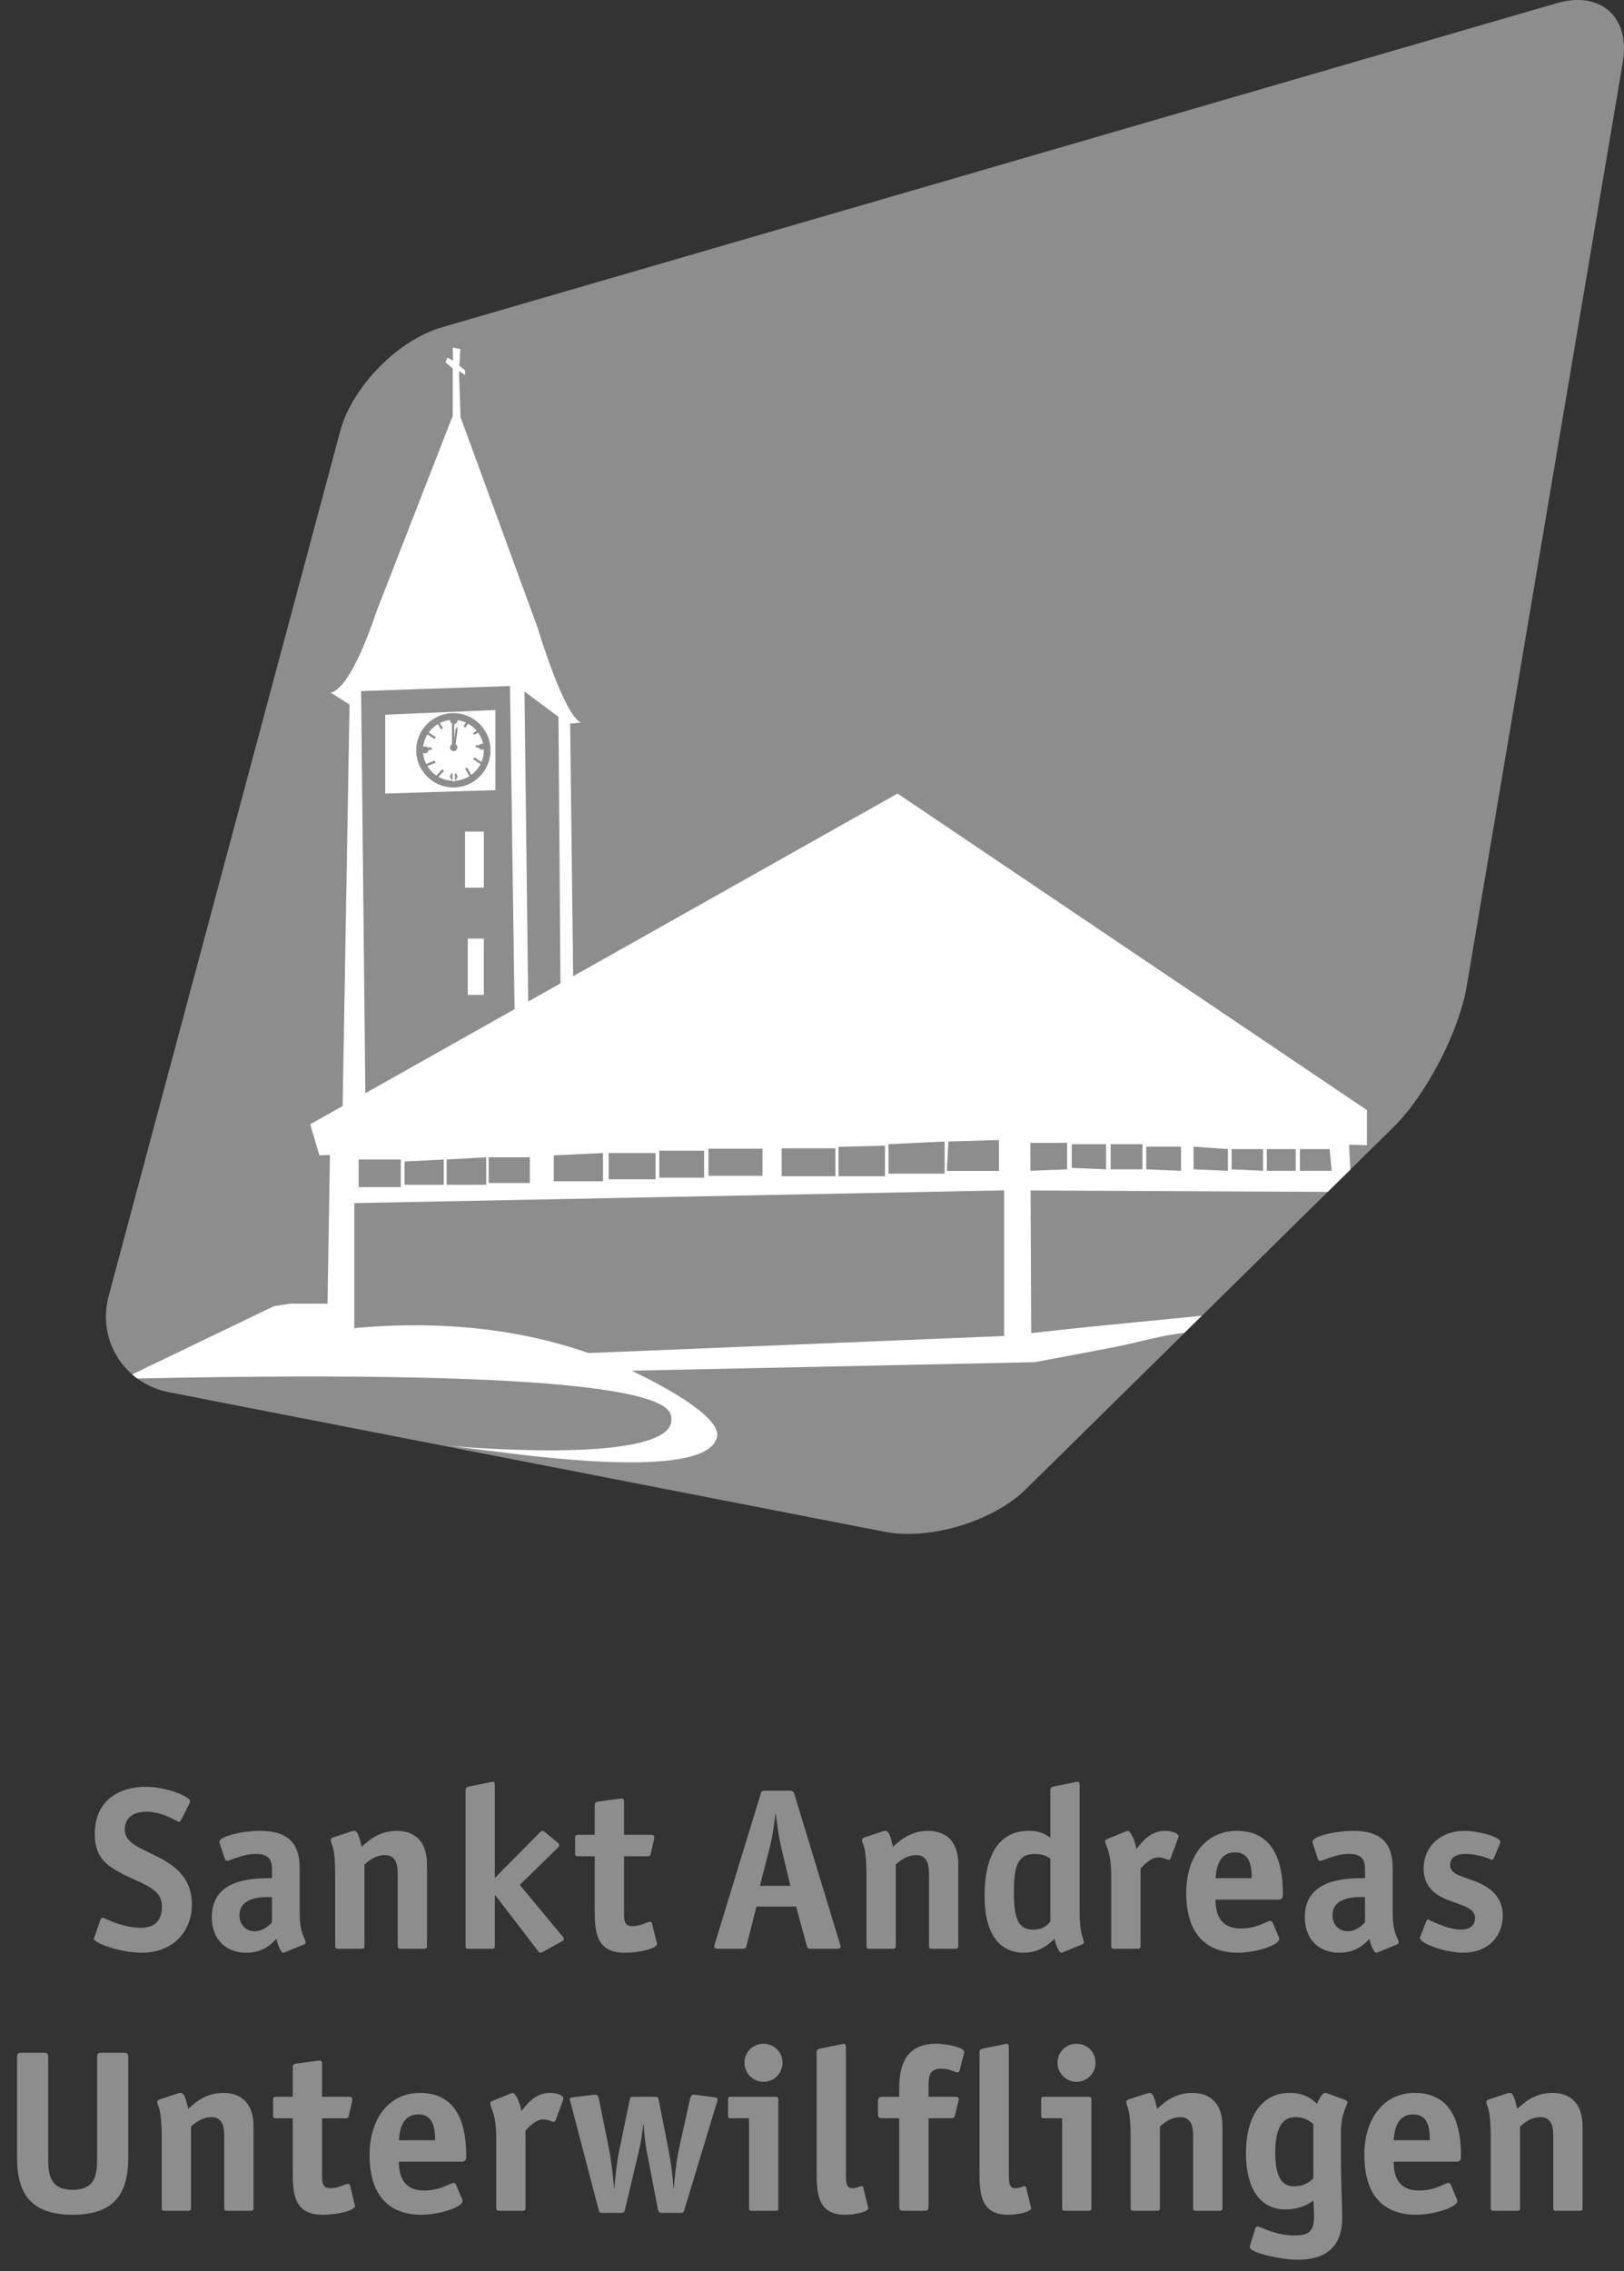 <?xml version="1.0" encoding="UTF-8"?>
<!-- Generator: Adobe Illustrator 26.1.0, SVG Export Plug-In . SVG Version: 6.00 Build 0)  -->
<svg xmlns="http://www.w3.org/2000/svg" xmlns:xlink="http://www.w3.org/1999/xlink" version="1.1" x="0px" y="0px" viewBox="0 0 753.23 1053.04" style="enable-background:new 0 0 753.23 1053.04;" xml:space="preserve">
<rect x="0" y="0" width="753.23" height="1053.04" fill="#333333" stroke="none"/>
<style type="text/css">
	.st0{display:none;}
	.st1{display:inline;}
	.st2{fill:#9CC549;}
	.st3{fill:#F07E26;}
	.st4{display:inline;fill:#9CC549;}
	.st5{display:inline;fill:#FFFFFF;}
	.st6{display:inline;fill:#AA8363;}
	.st7{display:inline;fill:none;stroke:#D4414D;stroke-width:3;stroke-miterlimit:10;}
	.st8{display:inline;fill:#FFFFFF;stroke:#FFFFFF;stroke-miterlimit:10;}
	.st9{display:inline;fill:#A48567;}
	.st10{fill:#A48567;}
	.st11{clip-path:url(#SVGID_00000162343915264573837490000003565711745792568461_);}
	.st12{fill:#F7F6F5;}
	.st13{clip-path:url(#SVGID_00000164508063983545537050000003048946801901951112_);}
	.st14{clip-path:url(#SVGID_00000151526690656270242940000000534575251598475155_);}
	.st15{clip-path:url(#SVGID_00000004528765657896095180000013892160547769174671_);}
	.st16{clip-path:url(#SVGID_00000041282899084516914800000004099999548804700849_);}
	.st17{clip-path:url(#SVGID_00000096028219008720804020000014471710677571993251_);}
	.st18{clip-path:url(#SVGID_00000133521041322571221070000011124582816727084734_);}
	.st19{clip-path:url(#SVGID_00000007409339038933374360000013871238982370091655_);}
	.st20{clip-path:url(#SVGID_00000128481699512030351250000004845544977646579864_);}
	.st21{clip-path:url(#SVGID_00000099654657499912172060000001364502846147425921_);fill:#FDFCFB;}
	.st22{clip-path:url(#SVGID_00000151534743408221359790000016522905385906403205_);}
	.st23{fill:#FFFFFF;}
	.st24{fill:#9A9A6C;}
	.st25{clip-path:url(#SVGID_00000123418057517880094760000015917195803141036699_);}
	.st26{fill:#8D8D8D;}
	.st27{clip-path:url(#SVGID_00000034774109028660552120000016743234932178896816_);}
</style>
<g id="Ebene_1" class="st0">
	<g class="st1">
		<g>
			<path style="fill:#A4C35C;" d="M0.09,1000.45c0,15.91-5.55,26.57-25.72,26.57s-25.72-10.67-25.72-26.57v-46.1     c0-1.93,0.43-2.25,2.24-2.25h9.93c1.81,0,2.24,0.32,2.24,2.25v46.1c0,7.68,0.53,15.05,11.31,15.05     c10.77,0,11.31-7.37,11.31-15.05v-46.1c0-1.93,0.43-2.25,2.24-2.25h9.92c1.82,0,2.25,0.32,2.25,2.25V1000.45z"></path>
			<path style="fill:#A4C35C;" d="M59.94,1023.71c0,1.17-0.21,1.49-1.49,1.49H47.88c-1.29,0-1.5-0.32-1.5-1.49v-32.87     c0-4.06-0.53-8.96-5.98-8.96c-4.48,0-8,3.09-9.39,4.37v37.46c0,1.17-0.21,1.49-1.49,1.49H18.96c-1.28,0-1.49-0.32-1.49-1.49     v-32.23c0-15.05-2.03-14.19-2.03-16.64c0-0.53,0.43-0.97,1.17-1.18l8.11-2.67c0.64-0.21,1.17-0.32,1.6-0.32     c1.39,0,2.25,2.35,3.42,7.36c3.09-2.77,7.9-7.36,16.32-7.36c5.87,0,13.87,2.67,13.87,15.58V1023.71z"></path>
			<path style="fill:#A4C35C;" d="M108.58,1022.12c0.11,0.53,0.21,0.53,0.21,0.85c0,2.03-7.79,4.05-15.05,4.05     c-13.77,0-13.77-10.77-13.77-20.6v-24.01H72.4c-1.28,0-1.49-0.32-1.49-1.49v-6.94c0-1.18,0.21-1.5,1.49-1.5h7.58v-13.45     c0-1.39,0.21-1.71,1.71-1.92l9.39-1.28c0.32,0,0.75-0.11,1.39-0.11c0.96,0,1.07,0.53,1.07,1.81v14.94h12.16     c0.96,0,1.82,0,1.82,1.17c0,0.21,0,0.43-0.11,0.86l-1.39,6.29c-0.32,1.5-0.64,1.61-1.92,1.61H93.54v25.83c0,3.41,0,6.5,3.62,6.5     c4.27,0,6.94-2.03,8.43-2.03c0.43,0,0.75,0.21,0.85,0.64L108.58,1022.12z"></path>
			<path style="fill:#A4C35C;" d="M158.2,1019.55c0.21,0.32,0.32,0.75,0.32,1.17c0,2.78-10.67,6.3-19.1,6.3     c-14.09,0-23.9-8-23.9-27.64c0-16.96,9.07-28.7,23.37-28.7c18.14,0,21.34,16.22,21.34,29.13c0,2.03-0.43,2.67-2.45,2.67h-28.7     c0,5.98,1.71,13.34,11.73,13.34c7.68,0,12.06-3.53,13.55-3.53c0.53,0,0.96,0.43,1.17,0.85L158.2,1019.55z M145.82,992.55     c0-4.37-0.32-11.95-7.68-11.95c-8.32,0-8.75,8.97-9.07,11.95H145.82z"></path>
			<path style="fill:#A4C35C;" d="M187.63,1023.71c0,1.17-0.21,1.49-1.49,1.49h-10.57c-1.28,0-1.49-0.32-1.49-1.49v-32.23     c0-11.74-2.77-13.66-2.77-16.11c0-0.43,0.43-0.75,0.96-0.96l8.11-3.31c0.43-0.11,0.96-0.43,1.39-0.43c1.28,0,3.42,4.8,3.95,8.43     c2.03-2.45,5.98-8.43,13.23-8.43c3.09,0,6.19,1.07,6.19,2.45c0,0.43-0.11,0.86-0.21,1.07l-3.31,8.96     c-0.11,0.32-0.43,0.96-0.85,0.96c-0.64,0-2.56-1.17-5.02-1.17c-3.3,0-6.72,3.62-8.11,5.12V1023.71z"></path>
			<path style="fill:#A4C35C;" d="M242.16,983.16c-0.21,0.53-0.75,0.96-0.86,0.96c-0.32,0-5.54-2.77-12.37-2.77     c-4.06,0-7.04,1.49-7.04,5.12c0,5.76,9.6,5.34,17.18,10.35c4.16,2.77,7.15,6.83,7.15,13.02c0,9.81-6.94,17.18-18.25,17.18     c-7.9,0-20.06-4.05-20.06-6.94c0-0.32,0.43-0.96,0.53-1.39l2.35-6.08c0.21-0.53,0.43-0.96,0.85-0.96c0.43,0,8.64,4.7,15.26,4.7     c3.53,0,6.51-1.5,6.51-5.34c0-6.19-10.45-6.19-17.5-10.89c-3.21-2.13-6.3-5.87-6.3-12.05c0-9.72,7.36-17.4,18.89-17.4     c6.5,0,16.64,2.77,16.64,5.23c0,0.32-0.32,0.96-0.53,1.39L242.16,983.16z"></path>
			<path style="fill:#A4C35C;" d="M294.76,1020.3c0.11,0.32,0.32,0.75,0.32,1.07c0,2.57-8.64,5.66-15.05,5.66     c-14.83,0-23.69-9.07-23.69-27.11c0-18.03,9.07-29.24,24.86-29.24c5.76,0,15.15,3.2,15.15,6.51c0,0.32-0.21,0.64-0.32,0.96     l-3.94,6.94c-0.21,0.21-0.43,0.53-0.75,0.53c-1.07,0-4.59-4.26-10.14-4.26c-7.26,0-10.45,5.54-10.45,17.82     c0,11.74,2.77,17.18,10.99,17.18c5.44,0,7.58-3.63,9.5-3.63c0.32,0,0.53,0.21,0.75,0.53L294.76,1020.3z"></path>
			<path style="fill:#A4C35C;" d="M349.38,1023.71c0,1.17-0.21,1.49-1.49,1.49h-10.56c-1.29,0-1.5-0.32-1.5-1.49v-32.87     c0-4.06-0.53-8.96-5.98-8.96c-4.48,0-7.68,3.2-9.07,4.48v37.35c0,1.17-0.21,1.49-1.49,1.49h-10.57c-1.28,0-1.49-0.32-1.49-1.49     V952c0-1.6,0.75-1.6,2.03-1.92l8.97-1.81c0.32,0,1.28-0.32,1.49-0.32c0.85,0,1.07,0.43,1.07,2.24v26.57     c2.89-2.35,7.15-6.08,14.73-6.08c11.31,0,13.87,7.58,13.87,16.86V1023.71z"></path>
			<path style="fill:#A4C35C;" d="M408.81,1023.71c0,1.17-0.21,1.49-1.49,1.49h-10.56c-1.29,0-1.5-0.32-1.5-1.49v-32.87     c0-4.06-0.53-8.96-5.98-8.96c-4.48,0-8,3.09-9.39,4.37v37.46c0,1.17-0.21,1.49-1.49,1.49h-10.57c-1.28,0-1.49-0.32-1.49-1.49     v-32.23c0-15.05-2.03-14.19-2.03-16.64c0-0.53,0.43-0.97,1.17-1.18l8.11-2.67c0.64-0.21,1.17-0.32,1.6-0.32     c1.39,0,2.25,2.35,3.42,7.36c3.09-2.77,7.9-7.36,16.32-7.36c5.87,0,13.87,2.67,13.87,15.58V1023.71z"></path>
			<path style="fill:#A4C35C;" d="M465.46,1019.55c0.21,0.32,0.32,0.75,0.32,1.17c0,2.78-10.67,6.3-19.1,6.3     c-14.09,0-23.9-8-23.9-27.64c0-16.96,9.07-28.7,23.37-28.7c18.14,0,21.34,16.22,21.34,29.13c0,2.03-0.43,2.67-2.45,2.67h-28.7     c0,5.98,1.71,13.34,11.73,13.34c7.68,0,12.06-3.53,13.55-3.53c0.53,0,0.96,0.43,1.17,0.85L465.46,1019.55z M453.08,992.55     c0-4.37-0.32-11.95-7.68-11.95c-8.32,0-8.75,8.97-9.07,11.95H453.08z"></path>
			<path style="fill:#A4C35C;" d="M498.85,1023.71c0,1.17-0.21,1.49-1.5,1.49h-10.56c-1.28,0-1.49-0.32-1.49-1.49v-41.3h-8.22     c-1.28,0-1.49-0.32-1.49-1.49v-6.94c0-1.18,0.21-1.5,1.49-1.5h20.28c1.29,0,1.5,0.32,1.5,1.5V1023.71z M492.02,965.55     c-4.91,0-8.86-3.94-8.86-8.86s3.95-8.75,8.86-8.75c4.8,0,8.75,3.84,8.75,8.75S496.81,965.55,492.02,965.55z"></path>
			<path style="fill:#A4C35C;" d="M550.91,1026.59c-0.43,0.11-0.96,0.43-1.39,0.43c-0.96,0-2.57-3.73-3.1-6.4     c-1.71,1.61-6.4,6.4-14.09,6.4c-12.16,0-18.24-9.81-18.24-26.04c0-20.17,7.26-30.3,20.49-30.3c5.76,0,8.22,2.03,9.92,3.2V952     c0-1.6,0.75-1.6,2.03-1.92l8.97-1.81c0.32,0,1.28-0.32,1.49-0.32c0.85,0,1.07,0.43,1.07,2.24v58.27     c0,10.35,1.92,11.73,1.92,13.87c0,0.43-0.43,0.75-0.96,0.96L550.91,1026.59z M544.51,983.48c-0.96-0.53-2.77-2.13-7.26-2.13     c-8,0-9.6,5.97-9.6,17.82c0,12.06,2.03,17.18,8.96,17.18c4.8,0,6.62-2.35,7.9-3.74V983.48z"></path>
			<path style="fill:#A4C35C;" d="M616.96,1023.71c0,1.17-0.21,1.49-1.49,1.49H604.9c-1.29,0-1.5-0.32-1.5-1.49v-32.87     c0-4.06-0.53-8.96-5.98-8.96c-4.48,0-7.68,3.2-9.07,4.48v37.35c0,1.17-0.21,1.49-1.49,1.49H576.3c-1.28,0-1.49-0.32-1.49-1.49     V952c0-1.6,0.75-1.6,2.03-1.92l8.97-1.81c0.32,0,1.28-0.32,1.49-0.32c0.85,0,1.07,0.43,1.07,2.24v26.57     c2.89-2.35,7.15-6.08,14.73-6.08c11.31,0,13.87,7.58,13.87,16.86V1023.71z"></path>
			<path style="fill:#A4C35C;" d="M673.61,1019.55c0.21,0.32,0.32,0.75,0.32,1.17c0,2.78-10.67,6.3-19.1,6.3     c-14.09,0-23.9-8-23.9-27.64c0-16.96,9.07-28.7,23.37-28.7c18.14,0,21.34,16.22,21.34,29.13c0,2.03-0.43,2.67-2.45,2.67h-28.7     c0,5.98,1.71,13.34,11.73,13.34c7.68,0,12.06-3.53,13.55-3.53c0.53,0,0.96,0.43,1.17,0.85L673.61,1019.55z M661.23,992.55     c0-4.37-0.32-11.95-7.68-11.95c-8.32,0-8.75,8.97-9.07,11.95H661.23z"></path>
			<path style="fill:#A4C35C;" d="M707,1023.71c0,1.17-0.21,1.49-1.5,1.49h-10.56c-1.28,0-1.49-0.32-1.49-1.49v-41.3h-8.22     c-1.28,0-1.49-0.32-1.49-1.49v-6.94c0-1.18,0.21-1.5,1.49-1.5h20.28c1.29,0,1.5,0.32,1.5,1.5V1023.71z M700.17,965.55     c-4.91,0-8.86-3.94-8.86-8.86s3.95-8.75,8.86-8.75c4.8,0,8.75,3.84,8.75,8.75S704.97,965.55,700.17,965.55z"></path>
			<path style="fill:#A4C35C;" d="M793.85,1023.71c0,1.17-0.21,1.49-1.49,1.49h-10.57c-1.28,0-1.49-0.32-1.49-1.49v-32.87     c0-4.06-0.43-8.96-4.48-8.96c-4.48,0-8.01,3.09-9.4,4.37v37.46c0,1.17-0.21,1.49-1.49,1.49h-10.57c-1.28,0-1.49-0.32-1.49-1.49     v-32.87c0-4.06-0.43-8.96-4.48-8.96c-4.48,0-8,3.09-9.39,4.37v37.46c0,1.17-0.21,1.49-1.49,1.49h-10.57     c-1.28,0-1.49-0.32-1.49-1.49v-32.23c0-15.05-2.03-14.19-2.03-16.64c0-0.53,0.43-0.97,1.17-1.18l8.11-2.67     c0.64-0.21,1.17-0.32,1.6-0.32c1.39,0,2.25,2.35,3.42,7.36c3.2-2.77,7.9-7.36,16.32-7.36c4.59,0,9.61,2.88,10.89,7.36     c3.2-2.77,7.79-7.36,16.54-7.36c10.03,0,12.38,7.58,12.38,16.86V1023.71z"></path>
		</g>
	</g>
	<g class="st1">
		<g>
			<path style="fill:#A4C35C;" d="M52.23,901.43c0,1.18-0.21,1.5-1.5,1.5H40.14c-1.28,0-1.5-0.32-1.5-1.5v-32.95     c0-4.07-0.53-8.99-5.99-8.99c-4.49,0-8.02,3.1-9.42,4.39v37.55c0,1.18-0.21,1.5-1.5,1.5H11.14c-1.28,0-1.5-0.32-1.5-1.5v-32.31     c0-15.09-2.03-14.23-2.03-16.69c0-0.54,0.43-0.96,1.18-1.18l8.13-2.67c0.64-0.21,1.18-0.32,1.6-0.32c1.39,0,2.25,2.35,3.42,7.38     c3.1-2.78,7.92-7.38,16.37-7.38c5.88,0,13.91,2.67,13.91,15.62V901.43z"></path>
			<path style="fill:#A4C35C;" d="M114.71,896.72c0.53,0.54,0.96,1.18,0.96,1.61s-0.11,0.75-0.54,0.96l-9.09,5.03     c-0.43,0.21-0.86,0.43-1.28,0.43c-0.43,0-0.96-0.64-1.28-1.07L83.9,878.1h-0.21v23.33c0,1.18-0.21,1.5-1.5,1.5H71.59     c-1.28,0-1.5-0.32-1.5-1.5v-71.9c0-1.5,0.75-1.71,2.03-1.93l8.99-1.82c0.32-0.11,1.39-0.32,1.71-0.32c0.64,0,0.86,0.43,0.86,2.25     v42.37l20.54-20.76c0.32-0.43,1.18-1.07,1.5-1.07c0.64,0,1.07,0.53,1.93,1.18l5.35,4.39c0.43,0.43,0.53,0.75,0.53,1.18     s-0.43,0.86-0.96,1.39l-17.33,16.91L114.71,896.72z"></path>
			<path style="fill:#A4C35C;" d="M158.69,899.82c0.11,0.54,0.21,0.54,0.21,0.86c0,2.03-7.81,4.07-15.09,4.07     c-13.8,0-13.8-10.81-13.8-20.65v-24.07h-7.6c-1.28,0-1.5-0.32-1.5-1.5v-6.96c0-1.18,0.21-1.5,1.5-1.5h7.6v-13.48     c0-1.39,0.21-1.71,1.71-1.93l9.42-1.28c0.32,0,0.75-0.11,1.39-0.11c0.96,0,1.07,0.54,1.07,1.82v14.98h12.2     c0.96,0,1.82,0,1.82,1.18c0,0.21,0,0.43-0.11,0.86l-1.39,6.31c-0.32,1.5-0.64,1.6-1.93,1.6H143.6v25.89c0,3.42,0,6.53,3.64,6.53     c4.28,0,6.96-2.03,8.45-2.03c0.43,0,0.75,0.21,0.86,0.64L158.69,899.82z"></path>
			<path style="fill:#A4C35C;" d="M205.66,900.68c0,1.93-0.43,2.25-2.25,2.25h-9.95c-1.82,0-2.25-0.32-2.25-2.25v-68.8     c0-1.93,0.43-2.25,2.25-2.25h17.33c8.67,0,24.93,0,24.93,20.11c0,17.65-13.16,23.86-24.39,23.86h-5.67V900.68z M208.98,862.38     c6.31,0,12.3-1.07,12.3-11.88c0-9.31-5.67-9.63-11.23-9.63h-4.39v21.51H208.98z"></path>
			<path style="fill:#A4C35C;" d="M284.09,897.26c0.21,0.32,0.32,0.75,0.32,1.18c0,2.78-10.7,6.31-19.15,6.31     c-14.12,0-23.97-8.03-23.97-27.71c0-17.01,9.09-28.78,23.43-28.78c18.19,0,21.4,16.26,21.4,29.21c0,2.03-0.43,2.67-2.46,2.67     h-28.78c0,5.99,1.71,13.38,11.77,13.38c7.7,0,12.09-3.53,13.59-3.53c0.54,0,0.96,0.43,1.18,0.86L284.09,897.26z M271.68,870.19     c0-4.39-0.32-11.98-7.7-11.98c-8.35,0-8.77,8.99-9.09,11.98H271.68z"></path>
			<path style="fill:#A4C35C;" d="M331.71,899.82c0.11,0.54,0.21,0.54,0.21,0.86c0,2.03-7.81,4.07-15.09,4.07     c-13.8,0-13.8-10.81-13.8-20.65v-24.07h-7.6c-1.28,0-1.5-0.32-1.5-1.5v-6.96c0-1.18,0.21-1.5,1.5-1.5h7.6v-13.48     c0-1.39,0.21-1.71,1.71-1.93l9.42-1.28c0.32,0,0.75-0.11,1.39-0.11c0.96,0,1.07,0.54,1.07,1.82v14.98h12.2     c0.96,0,1.82,0,1.82,1.18c0,0.21,0,0.43-0.11,0.86l-1.39,6.31c-0.32,1.5-0.64,1.6-1.93,1.6h-10.59v25.89c0,3.42,0,6.53,3.64,6.53     c4.28,0,6.95-2.03,8.45-2.03c0.43,0,0.75,0.21,0.86,0.64L331.71,899.82z"></path>
			<path style="fill:#A4C35C;" d="M381.46,897.26c0.21,0.32,0.32,0.75,0.32,1.18c0,2.78-10.7,6.31-19.15,6.31     c-14.12,0-23.97-8.03-23.97-27.71c0-17.01,9.09-28.78,23.43-28.78c18.19,0,21.4,16.26,21.4,29.21c0,2.03-0.43,2.67-2.46,2.67     h-28.78c0,5.99,1.71,13.38,11.77,13.38c7.7,0,12.09-3.53,13.59-3.53c0.54,0,0.96,0.43,1.18,0.86L381.46,897.26z M369.05,870.19     c0-4.39-0.32-11.98-7.7-11.98c-8.35,0-8.77,8.99-9.09,11.98H369.05z"></path>
			<path style="fill:#A4C35C;" d="M411,901.43c0,1.18-0.21,1.5-1.5,1.5h-10.59c-1.28,0-1.5-0.32-1.5-1.5v-32.31     c0-11.77-2.78-13.7-2.78-16.16c0-0.43,0.43-0.75,0.96-0.96l8.13-3.32c0.43-0.11,0.96-0.43,1.39-0.43c1.28,0,3.42,4.81,3.96,8.45     c2.03-2.46,5.99-8.45,13.27-8.45c3.1,0,6.21,1.07,6.21,2.46c0,0.43-0.11,0.86-0.21,1.07l-3.32,8.99     c-0.11,0.32-0.43,0.96-0.86,0.96c-0.64,0-2.57-1.18-5.03-1.18c-3.32,0-6.74,3.64-8.13,5.14V901.43z"></path>
			<path style="fill:#A4C35C;" d="M494.03,904.43c-0.64,0.21-1.18,0.32-1.6,0.32c-1.39,0-2.25-2.03-3.42-6.31     c-2.89,2.57-7.92,6.31-16.37,6.31c-5.88,0-13.91-2.68-13.91-15.62v-36.81c0-1.5,0.75-1.61,2.03-1.93l8.99-1.82     c0.32,0,1.39-0.32,1.71-0.32c0.64,0,0.86,0.43,0.86,2.25v34.02c0,4.07,0.54,8.99,5.99,8.99c4.49,0,8.02-2.35,9.42-3.32v-37.88     c0-1.5,0.75-1.61,2.03-1.93l8.99-1.82c0.32,0,1.39-0.32,1.82-0.32c0.53,0,0.75,0.43,0.75,2.25v33.38     c0,15.09,2.03,14.23,2.03,16.69c0,0.53-0.43,0.96-1.18,1.18L494.03,904.43z"></path>
			<path style="fill:#A4C35C;" d="M561.11,901.43c0,1.18-0.21,1.5-1.5,1.5h-10.59c-1.28,0-1.5-0.32-1.5-1.5v-32.95     c0-4.07-0.54-8.99-5.99-8.99c-4.49,0-8.02,3.1-9.42,4.39v37.55c0,1.18-0.21,1.5-1.5,1.5h-10.59c-1.28,0-1.5-0.32-1.5-1.5v-32.31     c0-15.09-2.03-14.23-2.03-16.69c0-0.54,0.43-0.96,1.18-1.18l8.13-2.67c0.64-0.21,1.18-0.32,1.61-0.32c1.39,0,2.25,2.35,3.42,7.38     c3.1-2.78,7.92-7.38,16.37-7.38c5.88,0,13.91,2.67,13.91,15.62V901.43z"></path>
			<path style="fill:#A4C35C;" d="M610.23,904.32c-0.43,0.11-0.96,0.43-1.39,0.43c-0.96,0-2.57-3.75-3.1-6.42     c-1.71,1.6-6.42,6.42-14.12,6.42c-12.2,0-18.3-9.84-18.3-26.11c0-20.22,7.28-30.39,20.54-30.39c5.78,0,8.24,2.03,9.95,3.21     v-21.93c0-1.6,0.75-1.6,2.03-1.93l8.99-1.82c0.32,0,1.28-0.32,1.5-0.32c0.86,0,1.07,0.43,1.07,2.25v58.42     c0,10.38,1.93,11.77,1.93,13.91c0,0.43-0.43,0.75-0.96,0.96L610.23,904.32z M603.81,861.09c-0.96-0.54-2.78-2.14-7.28-2.14     c-8.03,0-9.63,5.99-9.63,17.87c0,12.09,2.03,17.23,8.99,17.23c4.82,0,6.63-2.35,7.92-3.74V861.09z"></path>
			<path style="fill:#A4C35C;" d="M670.9,900.68c0,1.93-0.43,2.25-2.25,2.25h-9.95c-1.82,0-2.25-0.32-2.25-2.25v-68.8     c0-1.93,0.43-2.25,2.25-2.25h17.33c8.67,0,24.93,0,24.93,20.11c0,17.65-13.16,23.86-24.4,23.86h-5.67V900.68z M674.21,862.38     c6.31,0,12.3-1.07,12.3-11.88c0-9.31-5.67-9.63-11.23-9.63h-4.39v21.51H674.21z"></path>
			<path style="fill:#A4C35C;" d="M740.34,904.32c-0.43,0.11-0.96,0.43-1.39,0.43c-0.96,0-2.57-3.75-3.1-6.42     c-2.14,2.14-5.88,6.42-13.91,6.42c-9.84,0-16.05-6.42-16.05-16.48c0-18.08,19.47-18.08,27.93-18.08v-3.32     c0-4.81-0.86-7.92-7.6-7.92c-5.99,0-11.88,3.21-13.27,3.21c-0.54,0-0.96-0.64-1.07-1.07l-2.14-6.53     c-0.21-0.43-0.32-0.86-0.32-1.28c0-2.46,10.59-5.03,18.83-5.03c13.38,0,18.4,6.1,18.4,17.23v20.65c0,10.38,2.78,11.77,2.78,13.91     c0,0.43-0.43,0.75-0.96,0.96L740.34,904.32z M733.81,878.96c-2.68,0-15.09-0.86-15.09,8.56c0,4.17,3,7.28,7.06,7.28     c3.96,0,6.74-2.78,8.03-4.07V878.96z"></path>
		</g>
	</g>
	<path style="display:inline;fill:#A4C35C;" d="M418.8,583.85c2.98-0.67,81.87-48.09,94.34-55.59l-0.5-55l-94.08-8.3l-110.38,8.27   l-5.36,3.76l3.92,160.05l82.8-39.56l-82.52,51.26l1,40.64l88.94,17.33l-0.88-236.18c0,0,64.47,1.3,68.94,32.69   c4.5,31.41-15.12,51.05-55.31,64.76c0,0,55.23-27.65,40.03-64.99c-15.2-37.35-43.37-18.46-43.37-18.46s4.28,189.02,8.81,225.36   c20.42,2.09,46.75-6.42,60.81-20.28l18.56-18.27l-84.53-78.81l98.39,65.16l5.84-5.75l-0.98-109.49L418.8,583.85z M314.88,521.47   l7.95-4.27l69,62.71L314.88,521.47z"></path>
	<path style="display:inline;fill:#A4C35C;" d="M439.54,293.41l54.09,20.81l1.66-83.71l0.19-1.56l-47.89-11.01l-41.17,24.16   l0.23,4.83l0.68,68.78L439.54,293.41z M488.07,236.5l0.01,40.11l-16.33-5.74l-0.34-39.2L488.07,236.5z M413.1,244.87l16.09-8.05   v39.79l-16.1,8.38L413.1,244.87z"></path>
	<path style="display:inline;fill:#A4C35C;" d="M141.62,596.65l-3.55-66.25l-0.26-1l-7.69,11.23c-0.61,7-2.16,70.28-6.4,112.84   l98.83,19.26l2.83-75.9L141.62,596.65z"></path>
	<path style="display:inline;fill:#A4C35C;" d="M439.58,303.16l-32.55,21.88L512.45,451.4l-1.12-124.62L439.58,303.16z    M475.1,369.31l-1.53-43.75l14.69,4.47l2.86,44.15L475.1,369.31z"></path>
	<polygon style="display:inline;fill:#A4C35C;" points="532.71,495.16 573.42,593.68 583.23,584.02 532.55,493.14  "></polygon>
	<path style="display:inline;fill:#A4C35C;" d="M78.53,644.66l33.98,6.62l0.65-85.38c0,0,0.53-0.99,1.35-2.5l-1.62,2.36l22.81-44.18   l1.04,3.7l-1.09-4.22l85.45,22.09l12.02,52.67l0.56,0.09l4.12,79.8l50.79,9.9l6.64-190.13l0.43-13.47l-78.87,55.34l-59.56-14.85   l10.05-6.47l231.88-189.4l0.19-71.27c0,0-6.73-39.29,10.44-54.73c17.19-15.46,23.35-17.89,23.35-17.89l8.75-3.03l4.28-50.94   l2.76,51.01c0.78,0.09,3.99,0.78,15.44,3.67c19,4.82,33.65,23.72,33.79,23.9l0.03-0.2l4.14,11.74l1.72,9.25l1.03,90.5l13.33,5.13   l-0.02,0.6l0.03,0l12.48,149.18l1.21,1.45l-1.1-0.1l1.21,14.49l83.97,62.18l30.27-29.81c15.15-14.91,30.45-44.28,34-65.26   l72.42-428.66C756.43,6.87,742.62-5.43,722.2,0.5l-517.14,150.3c-20.42,5.94-41.62,27.6-47.13,48.15L50.57,599.91   C45.09,620.45,57.66,640.58,78.53,644.66z"></path>
</g>
<g id="frbe_transparent" class="st0">
	<g class="st1">
		<g>
			<path class="st24" d="M273.78,494.06l17.56,48.02l-3.27,6.76v65.34l140.63-0.36l112.95-0.93l0.09-25.7l1.28-126.69l-273.73,28.73     L273.78,494.06z M449.35,505.47c0,0,1.9-15.39,15.38-17.12c0,0,14-2.25,18.49,14.7l2.42-0.35l1.56,58.75h-2.07     c0,0-1.73,17.84-14.51,18.36c-12.79,0.52-19.87-5.59-20.91-18.36h-1.9l-1.04-55.99H449.35z M391.53,555.24h6.08v-19.56h19.06     v19.56h6.54v12.45h-6.54v13.16h-19.06v-13.16h-6.08V555.24z M340.66,513.77h2.07c0,0,0.35-13.31,12.61-15.39     c0,0,9.16-0.35,12.1,13.83l2.07,0.17v51.35h-2.94c0,0,1.9,15.54-12.79,17.11c0,0-14-2.07-11.92-15.21l-2.42-0.17L340.66,513.77z"></path>
			<polygon class="st24" points="228.1,614.33 276.62,614.21 279.81,548.5 226.62,546.34    "></polygon>
			<path class="st24" d="M189.09,478.88l21.35-18.77l26.47-5.45l7.18-125.86l-52.83,17.01L189.09,478.88z M203.15,351.86l25.53-7.46     l-1.55,33.08l-24.62,5.6L203.15,351.86z"></path>
			<path class="st24" d="M586.84,543.03l-12.48,0.46l-2.43-7.83l-2.73-7.47l24.45-16.72l26.23-1.05l1.07-25.03l-70.04-23.9     l2.83,125.03l1.39,25.98l31.72-31.25V543.03z M592.88,479.65c3.34,0,6.05,6.63,6.05,14.81c0,8.18-2.71,14.81-6.05,14.81     c-3.34,0-6.05-6.63-6.05-14.81C586.84,486.28,589.54,479.65,592.88,479.65z"></path>
			<polygon class="st24" points="607.41,542.27 607.41,560.99 618.15,550.4 618.52,541.86    "></polygon>
			<path class="st24" d="M78.58,645.43l331.95,64.73c20.88,4.07,50.36-4.81,65.51-19.75l63.72-62.78H53.78     C58.72,636.53,67.47,643.25,78.58,645.43z"></path>
			<path class="st24" d="M722.25,0.91L205.1,151.3c-20.42,5.95-41.63,27.62-47.13,48.17L50.62,600.65c-1.28,4.8-1.57,9.57-1,14.13     l48.77-0.12l2.22-63.36l-0.52,0.02l-6.71-4.98l85.73-58.69l6.01-139.89l-8.59,2.77c0,0,16.53-6.94,80.57-164.33l1.22-18.74     c-1.56-0.71-2.69-2.6-2.69-4.84c0-2.54,1.44-4.64,3.33-5.07l0.71-10.89l0.67,10.89c1.91,0.41,3.38,2.52,3.38,5.07     c0,2.27-1.16,4.18-2.76,4.87l1.13,18.36c0,0,51.3,152.41,69.89,173.22l-6.37,2.13v9.65l0,0l173.7-41.84l-3.42,0.82l0.89-6.99     l-4.36-4.15l4.52,2.88l0.93-7.29l-5.45-1.88v-4.03l5.7,3.93l1.18-9.26v10.08l4.82,3.32l-4.82-1.66v8.31l4.82,3.08v3.67     l-4.82-4.59v3.76c0,0,127.39,147.61,137.03,150.1l-8.35,8.09l1.61,22.84l28.13-1.12c10.87-15.55,20.15-36.03,22.81-51.77     l72.42-428.9C756.49,7.28,742.67-5.03,722.25,0.91z"></path>
			<polygon class="st24" points="247.64,447.54 289.62,379.52 320.36,372.12 320.36,354.73 331.97,359.07 249.84,328.36    "></polygon>
			<path class="st24" d="M107.5,614.64l55.07-0.14v-62.22h20.8v62.17l32.95-0.08l1.94-67.69l-110.69,4.36L107.5,614.64z      M194.3,559.93c1.04-9.85,8.12-10.03,8.12-10.03s6.91-1.04,6.22,16.25c-0.69,17.29-2.59,24.72-9.33,23.86     C192.57,589.15,193.26,569.79,194.3,559.93z"></path>
		</g>
	</g>
	<g class="st1">
		<g>
			<path class="st10" d="M62.88,843.63c-0.32,0.64-0.75,1.07-1.18,1.07c-0.64,0-7.28-4.71-14.98-4.71c-4.92,0-10.06,1.93-10.06,8.35     c0,8.13,12.52,9.63,21.93,16.58c5.46,4.07,9.2,9.74,9.2,17.87c0,13.59-9.63,22.58-23.11,22.58c-10.91,0-22.36-4.71-22.36-6.42     c0-0.32,0.32-1.07,0.54-1.71l2.46-7.06c0.21-0.64,0.75-1.07,1.18-1.07c0.64,0,8.56,4.71,17.76,4.71c5.99,0,9.63-3.21,9.63-9.84     c0-9.52-10.91-10.49-21.83-17.12c-5.67-3.42-9.31-7.7-9.31-16.58c0-15.41,11.13-21.83,23.54-21.83c10.16,0,20.65,4.71,20.65,6.53     c0,0.32-0.11,0.75-0.53,1.61L62.88,843.63z"></path>
			<path class="st10" d="M111.46,904.94c-0.43,0.11-0.96,0.43-1.39,0.43c-0.96,0-2.57-3.75-3.1-6.42     c-2.14,2.14-5.88,6.42-13.91,6.42c-9.84,0-16.05-6.42-16.05-16.48c0-18.08,19.47-18.08,27.93-18.08v-3.32     c0-4.81-0.86-7.92-7.6-7.92c-5.99,0-11.88,3.21-13.27,3.21c-0.54,0-0.96-0.64-1.07-1.07l-2.14-6.53     c-0.21-0.43-0.32-0.86-0.32-1.28c0-2.46,10.59-5.03,18.83-5.03c13.37,0,18.4,6.1,18.4,17.23v20.65c0,10.38,2.78,11.77,2.78,13.91     c0,0.43-0.43,0.75-0.96,0.96L111.46,904.94z M104.93,879.58c-2.67,0-15.09-0.86-15.09,8.56c0,4.17,3,7.28,7.06,7.28     c3.96,0,6.74-2.78,8.02-4.07V879.58z"></path>
			<path class="st10" d="M176.83,902.05c0,1.18-0.21,1.5-1.5,1.5h-10.59c-1.28,0-1.5-0.32-1.5-1.5v-32.95     c0-4.07-0.54-8.99-5.99-8.99c-4.49,0-8.02,3.1-9.42,4.39v37.55c0,1.18-0.21,1.5-1.5,1.5h-10.59c-1.28,0-1.5-0.32-1.5-1.5v-32.31     c0-15.09-2.03-14.23-2.03-16.69c0-0.54,0.43-0.96,1.18-1.18l8.13-2.67c0.64-0.21,1.18-0.32,1.6-0.32c1.39,0,2.25,2.35,3.42,7.38     c3.1-2.78,7.92-7.38,16.37-7.38c5.88,0,13.91,2.67,13.91,15.62V902.05z"></path>
			<path class="st10" d="M239.32,897.34c0.53,0.54,0.96,1.18,0.96,1.61s-0.11,0.75-0.54,0.96l-9.09,5.03     c-0.43,0.21-0.86,0.43-1.28,0.43c-0.43,0-0.96-0.64-1.28-1.07l-19.58-25.57h-0.21v23.33c0,1.18-0.21,1.5-1.5,1.5H196.2     c-1.28,0-1.5-0.32-1.5-1.5v-71.9c0-1.5,0.75-1.71,2.03-1.93l8.99-1.82c0.32-0.11,1.39-0.32,1.71-0.32c0.64,0,0.86,0.43,0.86,2.25     v42.37l20.54-20.76c0.32-0.43,1.18-1.07,1.5-1.07c0.64,0,1.07,0.53,1.93,1.18l5.35,4.39c0.43,0.43,0.53,0.75,0.53,1.18     s-0.43,0.86-0.96,1.39l-17.33,16.91L239.32,897.34z"></path>
			<path class="st10" d="M283.3,900.44c0.11,0.54,0.21,0.54,0.21,0.86c0,2.03-7.81,4.07-15.09,4.07c-13.8,0-13.8-10.81-13.8-20.65     v-24.07h-7.6c-1.28,0-1.5-0.32-1.5-1.5v-6.96c0-1.18,0.21-1.5,1.5-1.5h7.6v-13.48c0-1.39,0.21-1.71,1.71-1.93l9.42-1.28     c0.32,0,0.75-0.11,1.39-0.11c0.96,0,1.07,0.54,1.07,1.82v14.98h12.2c0.96,0,1.82,0,1.82,1.18c0,0.21,0,0.43-0.11,0.86l-1.39,6.31     c-0.32,1.5-0.64,1.6-1.93,1.6h-10.59v25.89c0,3.42,0,6.53,3.64,6.53c4.28,0,6.96-2.03,8.45-2.03c0.43,0,0.75,0.21,0.86,0.64     L283.3,900.44z"></path>
			<path class="st10" d="M366.22,901.3c0,1.93-0.32,2.25-2.25,2.25h-7.06c-1.5,0-1.82-0.21-2.46-1.5l-19.58-36.49     c-3.21-5.99-5.03-9.74-6.1-14.55h-0.21c0,1.39,0.32,6.85,0.32,11.77v38.52c0,1.93-0.43,2.25-2.25,2.25h-7.81     c-1.82,0-2.25-0.32-2.25-2.25v-68.8c0-1.93,0.43-2.25,2.25-2.25h8.77c1.61,0,1.82,0.21,2.46,1.39l17.65,33.17     c3,5.67,5.03,11.13,6.31,15.51h0.21c0-3.42-0.32-10.91-0.32-13.91V832.5c0-1.93,0.43-2.25,2.25-2.25h7.81     c1.82,0,2.25,0.32,2.25,2.25V901.3z"></path>
			<path class="st10" d="M402.28,902.05c0,1.18-0.21,1.5-1.5,1.5h-10.59c-1.28,0-1.5-0.32-1.5-1.5v-41.41h-8.24     c-1.28,0-1.5-0.32-1.5-1.5v-6.96c0-1.18,0.21-1.5,1.5-1.5h20.33c1.28,0,1.5,0.32,1.5,1.5V902.05z M395.43,843.74     c-4.92,0-8.88-3.96-8.88-8.88s3.96-8.77,8.88-8.77c4.82,0,8.77,3.85,8.77,8.77S400.25,843.74,395.43,843.74z"></path>
			<path class="st10" d="M465.94,897.34c0.53,0.54,0.96,1.18,0.96,1.61s-0.11,0.75-0.54,0.96l-9.09,5.03     c-0.43,0.21-0.86,0.43-1.28,0.43c-0.43,0-0.96-0.64-1.28-1.07l-19.58-25.57h-0.21v23.33c0,1.18-0.21,1.5-1.5,1.5h-10.59     c-1.28,0-1.5-0.32-1.5-1.5v-71.9c0-1.5,0.75-1.71,2.03-1.93l8.99-1.82c0.32-0.11,1.39-0.32,1.71-0.32c0.64,0,0.86,0.43,0.86,2.25     v42.37l20.54-20.76c0.32-0.43,1.18-1.07,1.5-1.07c0.64,0,1.07,0.53,1.93,1.18l5.35,4.39c0.43,0.43,0.53,0.75,0.53,1.18     s-0.43,0.86-0.96,1.39l-17.33,16.91L465.94,897.34z"></path>
			<path class="st10" d="M496.55,905.36c-14.44,0-23.22-11.02-23.22-28.25c0-17.23,8.77-28.25,23.22-28.25     c14.34,0,23.22,11.02,23.22,28.25C519.77,894.34,510.99,905.36,496.55,905.36z M505.32,877.12c0-9.95-1.39-17.55-8.77-17.55     s-8.77,7.6-8.77,17.55s1.28,17.55,8.77,17.55S505.32,887.17,505.32,877.12z"></path>
			<path class="st10" d="M557.22,901.51c0.11,0.54,0.21,0.54,0.21,0.86c0,1.5-5.67,3-10.81,3c-13.16,0-13.16-10.81-13.16-20.65     v-54.57c0-1.6,0.75-1.6,2.03-1.93l8.99-1.82c0.32,0,1.28-0.32,1.5-0.32c0.86,0,1.07,0.43,1.07,2.25v58.31c0,3.42,0,6.42,3,6.42     c2.14,0,3.53-0.96,4.17-0.96c0.43,0,0.75,0.21,0.86,0.64L557.22,901.51z"></path>
			<path class="st10" d="M598.52,904.94c-0.43,0.11-0.96,0.43-1.39,0.43c-0.96,0-2.57-3.75-3.1-6.42     c-2.14,2.14-5.88,6.42-13.91,6.42c-9.84,0-16.05-6.42-16.05-16.48c0-18.08,19.47-18.08,27.93-18.08v-3.32     c0-4.81-0.86-7.92-7.6-7.92c-5.99,0-11.88,3.21-13.27,3.21c-0.54,0-0.96-0.64-1.07-1.07l-2.14-6.53     c-0.21-0.43-0.32-0.86-0.32-1.28c0-2.46,10.59-5.03,18.83-5.03c13.37,0,18.4,6.1,18.4,17.23v20.65c0,10.38,2.78,11.77,2.78,13.91     c0,0.43-0.43,0.75-0.96,0.96L598.52,904.94z M591.99,879.58c-2.67,0-15.09-0.86-15.09,8.56c0,4.17,3,7.28,7.06,7.28     c3.96,0,6.74-2.78,8.02-4.07V879.58z"></path>
			<path class="st10" d="M656.4,905.04c-0.64,0.21-1.18,0.32-1.6,0.32c-1.39,0-2.25-2.03-3.42-6.31c-2.89,2.57-7.92,6.31-16.37,6.31     c-5.88,0-13.91-2.68-13.91-15.62v-36.81c0-1.5,0.75-1.61,2.03-1.93l8.99-1.82c0.32,0,1.39-0.32,1.71-0.32     c0.64,0,0.86,0.43,0.86,2.25v34.02c0,4.07,0.54,8.99,5.99,8.99c4.49,0,8.03-2.35,9.42-3.32v-37.88c0-1.5,0.75-1.61,2.03-1.93     l8.99-1.82c0.32,0,1.39-0.32,1.82-0.32c0.53,0,0.75,0.43,0.75,2.25v33.38c0,15.09,2.03,14.23,2.03,16.69     c0,0.53-0.43,0.96-1.18,1.18L656.4,905.04z"></path>
			<path class="st10" d="M711.4,861.39c-0.21,0.54-0.75,0.96-0.86,0.96c-0.32,0-5.56-2.78-12.41-2.78c-4.07,0-7.06,1.5-7.06,5.14     c0,5.78,9.63,5.35,17.23,10.38c4.17,2.78,7.17,6.85,7.17,13.05c0,9.84-6.96,17.23-18.3,17.23c-7.92,0-20.11-4.07-20.11-6.96     c0-0.32,0.43-0.96,0.53-1.39l2.35-6.1c0.21-0.54,0.43-0.96,0.86-0.96c0.43,0,8.67,4.71,15.3,4.71c3.53,0,6.53-1.5,6.53-5.35     c0-6.21-10.49-6.21-17.55-10.91c-3.21-2.14-6.31-5.88-6.31-12.09c0-9.74,7.38-17.44,18.94-17.44c6.53,0,16.69,2.78,16.69,5.24     c0,0.32-0.32,0.96-0.54,1.39L711.4,861.39z"></path>
			<path class="st10" d="M59.99,965.13c-0.32,0.64-0.75,1.07-1.18,1.07c-0.64,0-7.28-4.71-14.98-4.71c-4.92,0-10.06,1.93-10.06,8.35     c0,8.13,12.52,9.63,21.93,16.58c5.46,4.07,9.2,9.74,9.2,17.87c0,13.59-9.63,22.58-23.11,22.58c-10.91,0-22.36-4.71-22.36-6.42     c0-0.32,0.32-1.07,0.54-1.71l2.46-7.06c0.21-0.64,0.75-1.07,1.18-1.07c0.64,0,8.56,4.71,17.76,4.71c5.99,0,9.63-3.21,9.63-9.84     c0-9.52-10.91-10.49-21.83-17.12c-5.67-3.42-9.31-7.7-9.31-16.58c0-15.41,11.13-21.83,23.54-21.83c10.16,0,20.65,4.71,20.65,6.53     c0,0.32-0.11,0.75-0.53,1.61L59.99,965.13z"></path>
			<path class="st10" d="M117.56,1019.37c0.21,0.32,0.32,0.75,0.32,1.18c0,2.78-10.7,6.31-19.15,6.31     c-14.12,0-23.97-8.03-23.97-27.71c0-17.01,9.09-28.78,23.43-28.78c18.19,0,21.4,16.26,21.4,29.21c0,2.03-0.43,2.67-2.46,2.67     H88.35c0,5.99,1.71,13.38,11.77,13.38c7.7,0,12.09-3.53,13.59-3.53c0.53,0,0.96,0.43,1.18,0.86L117.56,1019.37z M105.15,992.3     c0-4.39-0.32-11.98-7.7-11.98c-8.35,0-8.77,8.99-9.09,11.98H105.15z"></path>
			<path class="st10" d="M168.92,1020.12c0.11,0.32,0.32,0.75,0.32,1.07c0,2.57-8.67,5.67-15.09,5.67     c-14.87,0-23.75-9.09-23.75-27.18s9.09-29.32,24.93-29.32c5.78,0,15.19,3.21,15.19,6.53c0,0.32-0.21,0.64-0.32,0.96l-3.96,6.96     c-0.21,0.21-0.43,0.53-0.75,0.53c-1.07,0-4.6-4.28-10.16-4.28c-7.28,0-10.49,5.56-10.49,17.87c0,11.77,2.78,17.23,11.02,17.23     c5.46,0,7.6-3.64,9.52-3.64c0.32,0,0.54,0.21,0.75,0.54L168.92,1020.12z"></path>
			<path class="st10" d="M223.7,1023.55c0,1.18-0.21,1.5-1.5,1.5h-10.59c-1.28,0-1.5-0.32-1.5-1.5v-32.95     c0-4.07-0.53-8.99-5.99-8.99c-4.49,0-7.7,3.21-9.09,4.49v37.45c0,1.18-0.21,1.5-1.5,1.5h-10.59c-1.28,0-1.5-0.32-1.5-1.5v-71.9     c0-1.6,0.75-1.6,2.03-1.93l8.99-1.82c0.32,0,1.28-0.32,1.5-0.32c0.86,0,1.07,0.43,1.07,2.25v26.64c2.89-2.35,7.17-6.1,14.77-6.1     c11.34,0,13.91,7.6,13.91,16.9V1023.55z"></path>
			<path class="st10" d="M270.57,1021.94c0.11,0.54,0.21,0.54,0.21,0.86c0,2.03-7.81,4.07-15.09,4.07c-13.8,0-13.8-10.81-13.8-20.65     v-24.07h-7.6c-1.28,0-1.5-0.32-1.5-1.5v-6.96c0-1.18,0.21-1.5,1.5-1.5h7.6v-13.48c0-1.39,0.21-1.71,1.71-1.93l9.42-1.28     c0.32,0,0.75-0.11,1.39-0.11c0.96,0,1.07,0.54,1.07,1.82v14.98h12.2c0.96,0,1.82,0,1.82,1.18c0,0.21,0,0.43-0.11,0.86l-1.39,6.31     c-0.32,1.5-0.64,1.6-1.93,1.6h-10.59v25.89c0,3.42,0,6.53,3.64,6.53c4.28,0,6.96-2.03,8.45-2.03c0.43,0,0.75,0.21,0.86,0.64     L270.57,1021.94z"></path>
			<path class="st10" d="M320.32,1019.37c0.21,0.32,0.32,0.75,0.32,1.18c0,2.78-10.7,6.31-19.15,6.31     c-14.12,0-23.97-8.03-23.97-27.71c0-17.01,9.09-28.78,23.43-28.78c18.19,0,21.4,16.26,21.4,29.21c0,2.03-0.43,2.67-2.46,2.67     h-28.78c0,5.99,1.71,13.38,11.77,13.38c7.7,0,12.09-3.53,13.59-3.53c0.54,0,0.96,0.43,1.18,0.86L320.32,1019.37z M307.91,992.3     c0-4.39-0.32-11.98-7.7-11.98c-8.35,0-8.77,8.99-9.09,11.98H307.91z"></path>
			<path class="st10" d="M378.74,1023.55c0,1.18-0.21,1.5-1.5,1.5h-10.59c-1.28,0-1.5-0.32-1.5-1.5v-32.95     c0-4.07-0.54-8.99-5.99-8.99c-4.49,0-8.03,3.1-9.42,4.39v37.55c0,1.18-0.21,1.5-1.5,1.5h-10.59c-1.28,0-1.5-0.32-1.5-1.5v-32.31     c0-15.09-2.03-14.23-2.03-16.69c0-0.54,0.43-0.96,1.18-1.18l8.13-2.67c0.64-0.21,1.18-0.32,1.6-0.32c1.39,0,2.25,2.35,3.42,7.38     c3.1-2.78,7.92-7.38,16.37-7.38c5.88,0,13.91,2.67,13.91,15.62V1023.55z"></path>
			<path class="st10" d="M438.34,1023.55c0,1.18-0.21,1.5-1.5,1.5h-10.59c-1.28,0-1.5-0.32-1.5-1.5v-32.95     c0-4.07-0.54-8.99-5.99-8.99c-4.49,0-7.7,3.21-9.09,4.49v37.45c0,1.18-0.21,1.5-1.5,1.5h-10.59c-1.28,0-1.5-0.32-1.5-1.5v-71.9     c0-1.6,0.75-1.6,2.03-1.93l8.99-1.82c0.32,0,1.28-0.32,1.5-0.32c0.86,0,1.07,0.43,1.07,2.25v26.64c2.89-2.35,7.17-6.1,14.76-6.1     c11.34,0,13.91,7.6,13.91,16.9V1023.55z"></path>
			<path class="st10" d="M486.17,1026.44c-0.43,0.11-0.96,0.43-1.39,0.43c-0.96,0-2.57-3.75-3.1-6.42     c-2.14,2.14-5.88,6.42-13.91,6.42c-9.84,0-16.05-6.42-16.05-16.48c0-18.08,19.47-18.08,27.93-18.08v-3.32     c0-4.81-0.86-7.92-7.6-7.92c-5.99,0-11.88,3.21-13.27,3.21c-0.54,0-0.96-0.64-1.07-1.07l-2.14-6.53     c-0.21-0.43-0.32-0.86-0.32-1.28c0-2.46,10.59-5.03,18.83-5.03c13.37,0,18.4,6.1,18.4,17.23v20.65c0,10.38,2.78,11.77,2.78,13.91     c0,0.43-0.43,0.75-0.96,0.96L486.17,1026.44z M479.64,1001.08c-2.67,0-15.09-0.86-15.09,8.56c0,4.17,3,7.28,7.06,7.28     c3.96,0,6.74-2.78,8.02-4.07V1001.08z"></path>
			<path class="st10" d="M544.05,1026.54c-0.64,0.21-1.18,0.32-1.6,0.32c-1.39,0-2.25-2.03-3.42-6.31     c-2.89,2.57-7.92,6.31-16.37,6.31c-5.88,0-13.91-2.68-13.91-15.62v-36.81c0-1.5,0.75-1.61,2.03-1.93l8.99-1.82     c0.32,0,1.39-0.32,1.71-0.32c0.64,0,0.86,0.43,0.86,2.25v34.02c0,4.07,0.54,8.99,5.99,8.99c4.49,0,8.03-2.35,9.42-3.32v-37.88     c0-1.5,0.75-1.61,2.03-1.93l8.99-1.82c0.32,0,1.39-0.32,1.82-0.32c0.54,0,0.75,0.43,0.75,2.25V1006     c0,15.09,2.03,14.23,2.03,16.69c0,0.53-0.43,0.96-1.18,1.18L544.05,1026.54z"></path>
			<path class="st10" d="M599.05,982.89c-0.21,0.54-0.75,0.96-0.86,0.96c-0.32,0-5.56-2.78-12.41-2.78c-4.07,0-7.06,1.5-7.06,5.14     c0,5.78,9.63,5.35,17.23,10.38c4.17,2.78,7.17,6.85,7.17,13.05c0,9.84-6.95,17.23-18.3,17.23c-7.92,0-20.12-4.07-20.12-6.96     c0-0.32,0.43-0.96,0.54-1.39l2.35-6.1c0.21-0.54,0.43-0.96,0.86-0.96s8.67,4.71,15.3,4.71c3.53,0,6.53-1.5,6.53-5.35     c0-6.21-10.49-6.21-17.55-10.91c-3.21-2.14-6.31-5.88-6.31-12.09c0-9.74,7.38-17.44,18.94-17.44c6.53,0,16.69,2.78,16.69,5.24     c0,0.32-0.32,0.96-0.54,1.39L599.05,982.89z"></path>
			<path class="st10" d="M656.08,1019.37c0.21,0.32,0.32,0.75,0.32,1.18c0,2.78-10.7,6.31-19.15,6.31     c-14.12,0-23.97-8.03-23.97-27.71c0-17.01,9.09-28.78,23.43-28.78c18.19,0,21.4,16.26,21.4,29.21c0,2.03-0.43,2.67-2.46,2.67     h-28.78c0,5.99,1.71,13.38,11.77,13.38c7.7,0,12.09-3.53,13.59-3.53c0.53,0,0.96,0.43,1.18,0.86L656.08,1019.37z M643.67,992.3     c0-4.39-0.32-11.98-7.7-11.98c-8.35,0-8.77,8.99-9.09,11.98H643.67z"></path>
			<path class="st10" d="M714.5,1023.55c0,1.18-0.21,1.5-1.5,1.5h-10.59c-1.28,0-1.5-0.32-1.5-1.5v-32.95     c0-4.07-0.54-8.99-5.99-8.99c-4.49,0-8.02,3.1-9.42,4.39v37.55c0,1.18-0.21,1.5-1.5,1.5h-10.59c-1.28,0-1.5-0.32-1.5-1.5v-32.31     c0-15.09-2.03-14.23-2.03-16.69c0-0.54,0.43-0.96,1.18-1.18l8.13-2.67c0.64-0.21,1.18-0.32,1.6-0.32c1.39,0,2.25,2.35,3.42,7.38     c3.1-2.78,7.92-7.38,16.37-7.38c5.88,0,13.91,2.67,13.91,15.62V1023.55z"></path>
		</g>
	</g>
</g>
<g id="Ebene_2" class="st0">
	<g class="st1">
		<path class="st10" d="M62.88,843.63c-0.32,0.64-0.75,1.07-1.18,1.07c-0.64,0-7.28-4.71-14.98-4.71c-4.92,0-10.06,1.93-10.06,8.35    c0,8.13,12.52,9.63,21.93,16.58c5.46,4.07,9.2,9.74,9.2,17.87c0,13.59-9.63,22.58-23.11,22.58c-10.91,0-22.36-4.71-22.36-6.42    c0-0.32,0.32-1.07,0.54-1.71l2.46-7.06c0.21-0.64,0.75-1.07,1.18-1.07c0.64,0,8.56,4.71,17.76,4.71c5.99,0,9.63-3.21,9.63-9.84    c0-9.52-10.91-10.49-21.83-17.12c-5.67-3.42-9.31-7.7-9.31-16.58c0-15.41,11.13-21.83,23.54-21.83c10.16,0,20.65,4.71,20.65,6.53    c0,0.32-0.11,0.75-0.53,1.61L62.88,843.63z"></path>
		<path class="st10" d="M111.46,904.94c-0.43,0.11-0.96,0.43-1.39,0.43c-0.96,0-2.57-3.75-3.1-6.42c-2.14,2.14-5.88,6.42-13.91,6.42    c-9.84,0-16.05-6.42-16.05-16.48c0-18.08,19.47-18.08,27.93-18.08v-3.32c0-4.81-0.86-7.92-7.6-7.92c-5.99,0-11.88,3.21-13.27,3.21    c-0.54,0-0.96-0.64-1.07-1.07l-2.14-6.53c-0.21-0.43-0.32-0.86-0.32-1.28c0-2.46,10.59-5.03,18.83-5.03    c13.37,0,18.4,6.1,18.4,17.23v20.65c0,10.38,2.78,11.77,2.78,13.91c0,0.43-0.43,0.75-0.96,0.96L111.46,904.94z M104.93,879.58    c-2.67,0-15.09-0.86-15.09,8.56c0,4.17,3,7.28,7.06,7.28c3.96,0,6.74-2.78,8.02-4.07V879.58z"></path>
		<path class="st10" d="M176.83,902.05c0,1.18-0.21,1.5-1.5,1.5h-10.59c-1.28,0-1.5-0.32-1.5-1.5v-32.95c0-4.07-0.54-8.99-5.99-8.99    c-4.49,0-8.02,3.1-9.42,4.39v37.55c0,1.18-0.21,1.5-1.5,1.5h-10.59c-1.28,0-1.5-0.32-1.5-1.5v-32.31    c0-15.09-2.03-14.23-2.03-16.69c0-0.54,0.43-0.96,1.18-1.18l8.13-2.67c0.64-0.21,1.18-0.32,1.6-0.32c1.39,0,2.25,2.35,3.42,7.38    c3.1-2.78,7.92-7.38,16.37-7.38c5.88,0,13.91,2.67,13.91,15.62V902.05z"></path>
		<path class="st10" d="M239.32,897.34c0.53,0.54,0.96,1.18,0.96,1.61s-0.11,0.75-0.54,0.96l-9.09,5.03    c-0.43,0.21-0.86,0.43-1.28,0.43c-0.43,0-0.96-0.64-1.28-1.07l-19.58-25.57h-0.21v23.33c0,1.18-0.21,1.5-1.5,1.5H196.2    c-1.28,0-1.5-0.32-1.5-1.5v-71.9c0-1.5,0.75-1.71,2.03-1.93l8.99-1.82c0.32-0.11,1.39-0.32,1.71-0.32c0.64,0,0.86,0.43,0.86,2.25    v42.37l20.54-20.76c0.32-0.43,1.18-1.07,1.5-1.07c0.64,0,1.07,0.53,1.93,1.18l5.35,4.39c0.43,0.43,0.53,0.75,0.53,1.18    s-0.43,0.86-0.96,1.39l-17.33,16.91L239.32,897.34z"></path>
		<path class="st10" d="M283.3,900.44c0.11,0.54,0.21,0.54,0.21,0.86c0,2.03-7.81,4.07-15.09,4.07c-13.8,0-13.8-10.81-13.8-20.65    v-24.07h-7.6c-1.28,0-1.5-0.32-1.5-1.5v-6.96c0-1.18,0.21-1.5,1.5-1.5h7.6v-13.48c0-1.39,0.21-1.71,1.71-1.93l9.42-1.28    c0.32,0,0.75-0.11,1.39-0.11c0.96,0,1.07,0.54,1.07,1.82v14.98h12.2c0.96,0,1.82,0,1.82,1.18c0,0.21,0,0.43-0.11,0.86l-1.39,6.31    c-0.32,1.5-0.64,1.6-1.93,1.6h-10.59v25.89c0,3.42,0,6.53,3.64,6.53c4.28,0,6.96-2.03,8.45-2.03c0.43,0,0.75,0.21,0.86,0.64    L283.3,900.44z"></path>
		<path class="st10" d="M366.22,901.3c0,1.93-0.32,2.25-2.25,2.25h-7.06c-1.5,0-1.82-0.21-2.46-1.5l-19.58-36.49    c-3.21-5.99-5.03-9.74-6.1-14.55h-0.21c0,1.39,0.32,6.85,0.32,11.77v38.52c0,1.93-0.43,2.25-2.25,2.25h-7.81    c-1.82,0-2.25-0.32-2.25-2.25v-68.8c0-1.93,0.43-2.25,2.25-2.25h8.77c1.61,0,1.82,0.21,2.46,1.39l17.65,33.17    c3,5.67,5.03,11.13,6.31,15.51h0.21c0-3.42-0.32-10.91-0.32-13.91V832.5c0-1.93,0.43-2.25,2.25-2.25h7.81    c1.82,0,2.25,0.32,2.25,2.25V901.3z"></path>
		<path class="st10" d="M402.28,902.05c0,1.18-0.21,1.5-1.5,1.5h-10.59c-1.28,0-1.5-0.32-1.5-1.5v-41.41h-8.24    c-1.28,0-1.5-0.32-1.5-1.5v-6.96c0-1.18,0.21-1.5,1.5-1.5h20.33c1.28,0,1.5,0.32,1.5,1.5V902.05z M395.43,843.74    c-4.92,0-8.88-3.96-8.88-8.88s3.96-8.77,8.88-8.77c4.82,0,8.77,3.85,8.77,8.77S400.25,843.74,395.43,843.74z"></path>
		<path class="st10" d="M465.94,897.34c0.53,0.54,0.96,1.18,0.96,1.61s-0.11,0.75-0.54,0.96l-9.09,5.03    c-0.43,0.21-0.86,0.43-1.28,0.43c-0.43,0-0.96-0.64-1.28-1.07l-19.58-25.57h-0.21v23.33c0,1.18-0.21,1.5-1.5,1.5h-10.59    c-1.28,0-1.5-0.32-1.5-1.5v-71.9c0-1.5,0.75-1.71,2.03-1.93l8.99-1.82c0.32-0.11,1.39-0.32,1.71-0.32c0.64,0,0.86,0.43,0.86,2.25    v42.37l20.54-20.76c0.32-0.43,1.18-1.07,1.5-1.07c0.64,0,1.07,0.53,1.93,1.18l5.35,4.39c0.43,0.43,0.53,0.75,0.53,1.18    s-0.43,0.86-0.96,1.39l-17.33,16.91L465.94,897.34z"></path>
		<path class="st10" d="M496.55,905.36c-14.44,0-23.22-11.02-23.22-28.25c0-17.23,8.77-28.25,23.22-28.25    c14.34,0,23.22,11.02,23.22,28.25C519.77,894.34,510.99,905.36,496.55,905.36z M505.32,877.12c0-9.95-1.39-17.55-8.77-17.55    s-8.77,7.6-8.77,17.55s1.28,17.55,8.77,17.55S505.32,887.17,505.32,877.12z"></path>
		<path class="st10" d="M557.22,901.51c0.11,0.54,0.21,0.54,0.21,0.86c0,1.5-5.67,3-10.81,3c-13.16,0-13.16-10.81-13.16-20.65    v-54.57c0-1.6,0.75-1.6,2.03-1.93l8.99-1.82c0.32,0,1.28-0.32,1.5-0.32c0.86,0,1.07,0.43,1.07,2.25v58.31c0,3.42,0,6.42,3,6.42    c2.14,0,3.53-0.96,4.17-0.96c0.43,0,0.75,0.21,0.86,0.64L557.22,901.51z"></path>
		<path class="st10" d="M598.52,904.94c-0.43,0.11-0.96,0.43-1.39,0.43c-0.96,0-2.57-3.75-3.1-6.42c-2.14,2.14-5.88,6.42-13.91,6.42    c-9.84,0-16.05-6.42-16.05-16.48c0-18.08,19.47-18.08,27.93-18.08v-3.32c0-4.81-0.86-7.92-7.6-7.92c-5.99,0-11.88,3.21-13.27,3.21    c-0.54,0-0.96-0.64-1.07-1.07l-2.14-6.53c-0.21-0.43-0.32-0.86-0.32-1.28c0-2.46,10.59-5.03,18.83-5.03    c13.37,0,18.4,6.1,18.4,17.23v20.65c0,10.38,2.78,11.77,2.78,13.91c0,0.43-0.43,0.75-0.96,0.96L598.52,904.94z M591.99,879.58    c-2.67,0-15.09-0.86-15.09,8.56c0,4.17,3,7.28,7.06,7.28c3.96,0,6.74-2.78,8.02-4.07V879.58z"></path>
		<path class="st10" d="M656.4,905.04c-0.64,0.21-1.18,0.32-1.6,0.32c-1.39,0-2.25-2.03-3.42-6.31c-2.89,2.57-7.92,6.31-16.37,6.31    c-5.88,0-13.91-2.68-13.91-15.62v-36.81c0-1.5,0.75-1.61,2.03-1.93l8.99-1.82c0.32,0,1.39-0.32,1.71-0.32    c0.64,0,0.86,0.43,0.86,2.25v34.02c0,4.07,0.54,8.99,5.99,8.99c4.49,0,8.03-2.35,9.42-3.32v-37.88c0-1.5,0.75-1.61,2.03-1.93    l8.99-1.82c0.32,0,1.39-0.32,1.82-0.32c0.53,0,0.75,0.43,0.75,2.25v33.38c0,15.09,2.03,14.23,2.03,16.69    c0,0.53-0.43,0.96-1.18,1.18L656.4,905.04z"></path>
		<path class="st10" d="M711.4,861.39c-0.21,0.54-0.75,0.96-0.86,0.96c-0.32,0-5.56-2.78-12.41-2.78c-4.07,0-7.06,1.5-7.06,5.14    c0,5.78,9.63,5.35,17.23,10.38c4.17,2.78,7.17,6.85,7.17,13.05c0,9.84-6.96,17.23-18.3,17.23c-7.92,0-20.11-4.07-20.11-6.96    c0-0.32,0.43-0.96,0.53-1.39l2.35-6.1c0.21-0.54,0.43-0.96,0.86-0.96c0.43,0,8.67,4.71,15.3,4.71c3.53,0,6.53-1.5,6.53-5.35    c0-6.21-10.49-6.21-17.55-10.91c-3.21-2.14-6.31-5.88-6.31-12.09c0-9.74,7.38-17.44,18.94-17.44c6.53,0,16.69,2.78,16.69,5.24    c0,0.32-0.32,0.96-0.54,1.39L711.4,861.39z"></path>
		<path class="st10" d="M59.99,965.13c-0.32,0.64-0.75,1.07-1.18,1.07c-0.64,0-7.28-4.71-14.98-4.71c-4.92,0-10.06,1.93-10.06,8.35    c0,8.13,12.52,9.63,21.93,16.58c5.46,4.07,9.2,9.74,9.2,17.87c0,13.59-9.63,22.58-23.11,22.58c-10.91,0-22.36-4.71-22.36-6.42    c0-0.32,0.32-1.07,0.54-1.71l2.46-7.06c0.21-0.64,0.75-1.07,1.18-1.07c0.64,0,8.56,4.71,17.76,4.71c5.99,0,9.63-3.21,9.63-9.84    c0-9.52-10.91-10.49-21.83-17.12c-5.67-3.42-9.31-7.7-9.31-16.58c0-15.41,11.13-21.83,23.54-21.83c10.16,0,20.65,4.71,20.65,6.53    c0,0.32-0.11,0.75-0.53,1.61L59.99,965.13z"></path>
		<path class="st10" d="M117.56,1019.37c0.21,0.32,0.32,0.75,0.32,1.18c0,2.78-10.7,6.31-19.15,6.31    c-14.12,0-23.97-8.03-23.97-27.71c0-17.01,9.09-28.78,23.43-28.78c18.19,0,21.4,16.26,21.4,29.21c0,2.03-0.43,2.67-2.46,2.67    H88.35c0,5.99,1.71,13.38,11.77,13.38c7.7,0,12.09-3.53,13.59-3.53c0.53,0,0.96,0.43,1.18,0.86L117.56,1019.37z M105.15,992.3    c0-4.39-0.32-11.98-7.7-11.98c-8.35,0-8.77,8.99-9.09,11.98H105.15z"></path>
		<path class="st10" d="M168.92,1020.12c0.11,0.32,0.32,0.75,0.32,1.07c0,2.57-8.67,5.67-15.09,5.67    c-14.87,0-23.75-9.09-23.75-27.18s9.09-29.32,24.93-29.32c5.78,0,15.19,3.21,15.19,6.53c0,0.32-0.21,0.64-0.32,0.96l-3.96,6.96    c-0.21,0.21-0.43,0.53-0.75,0.53c-1.07,0-4.6-4.28-10.16-4.28c-7.28,0-10.49,5.56-10.49,17.87c0,11.77,2.78,17.23,11.02,17.23    c5.46,0,7.6-3.64,9.52-3.64c0.32,0,0.54,0.21,0.75,0.54L168.92,1020.12z"></path>
		<path class="st10" d="M223.7,1023.55c0,1.18-0.21,1.5-1.5,1.5h-10.59c-1.28,0-1.5-0.32-1.5-1.5v-32.95c0-4.07-0.53-8.99-5.99-8.99    c-4.49,0-7.7,3.21-9.09,4.49v37.45c0,1.18-0.21,1.5-1.5,1.5h-10.59c-1.28,0-1.5-0.32-1.5-1.5v-71.9c0-1.6,0.75-1.6,2.03-1.93    l8.99-1.82c0.32,0,1.28-0.32,1.5-0.32c0.86,0,1.07,0.43,1.07,2.25v26.64c2.89-2.35,7.17-6.1,14.77-6.1    c11.34,0,13.91,7.6,13.91,16.9V1023.55z"></path>
		<path class="st10" d="M270.57,1021.94c0.11,0.54,0.21,0.54,0.21,0.86c0,2.03-7.81,4.07-15.09,4.07c-13.8,0-13.8-10.81-13.8-20.65    v-24.07h-7.6c-1.28,0-1.5-0.32-1.5-1.5v-6.96c0-1.18,0.21-1.5,1.5-1.5h7.6v-13.48c0-1.39,0.21-1.71,1.71-1.93l9.42-1.28    c0.32,0,0.75-0.11,1.39-0.11c0.96,0,1.07,0.54,1.07,1.82v14.98h12.2c0.96,0,1.82,0,1.82,1.18c0,0.21,0,0.43-0.11,0.86l-1.39,6.31    c-0.32,1.5-0.64,1.6-1.93,1.6h-10.59v25.89c0,3.42,0,6.53,3.64,6.53c4.28,0,6.96-2.03,8.45-2.03c0.43,0,0.75,0.21,0.86,0.64    L270.57,1021.94z"></path>
		<path class="st10" d="M320.32,1019.37c0.21,0.32,0.32,0.75,0.32,1.18c0,2.78-10.7,6.31-19.15,6.31    c-14.12,0-23.97-8.03-23.97-27.71c0-17.01,9.09-28.78,23.43-28.78c18.19,0,21.4,16.26,21.4,29.21c0,2.03-0.43,2.67-2.46,2.67    h-28.78c0,5.99,1.71,13.38,11.77,13.38c7.7,0,12.09-3.53,13.59-3.53c0.54,0,0.96,0.43,1.18,0.86L320.32,1019.37z M307.91,992.3    c0-4.39-0.32-11.98-7.7-11.98c-8.35,0-8.77,8.99-9.09,11.98H307.91z"></path>
		<path class="st10" d="M378.74,1023.55c0,1.18-0.21,1.5-1.5,1.5h-10.59c-1.28,0-1.5-0.32-1.5-1.5v-32.95    c0-4.07-0.54-8.99-5.99-8.99c-4.49,0-8.03,3.1-9.42,4.39v37.55c0,1.18-0.21,1.5-1.5,1.5h-10.59c-1.28,0-1.5-0.32-1.5-1.5v-32.31    c0-15.09-2.03-14.23-2.03-16.69c0-0.54,0.43-0.96,1.18-1.18l8.13-2.67c0.64-0.21,1.18-0.32,1.6-0.32c1.39,0,2.25,2.35,3.42,7.38    c3.1-2.78,7.92-7.38,16.37-7.38c5.88,0,13.91,2.67,13.91,15.62V1023.55z"></path>
		<path class="st10" d="M438.34,1023.55c0,1.18-0.21,1.5-1.5,1.5h-10.59c-1.28,0-1.5-0.32-1.5-1.5v-32.95    c0-4.07-0.54-8.99-5.99-8.99c-4.49,0-7.7,3.21-9.09,4.49v37.45c0,1.18-0.21,1.5-1.5,1.5h-10.59c-1.28,0-1.5-0.32-1.5-1.5v-71.9    c0-1.6,0.75-1.6,2.03-1.93l8.99-1.82c0.32,0,1.28-0.32,1.5-0.32c0.86,0,1.07,0.43,1.07,2.25v26.64c2.89-2.35,7.17-6.1,14.76-6.1    c11.34,0,13.91,7.6,13.91,16.9V1023.55z"></path>
		<path class="st10" d="M486.17,1026.44c-0.43,0.11-0.96,0.43-1.39,0.43c-0.96,0-2.57-3.75-3.1-6.42    c-2.14,2.14-5.88,6.42-13.91,6.42c-9.84,0-16.05-6.42-16.05-16.48c0-18.08,19.47-18.08,27.93-18.08v-3.32    c0-4.81-0.86-7.92-7.6-7.92c-5.99,0-11.88,3.21-13.27,3.21c-0.54,0-0.96-0.64-1.07-1.07l-2.14-6.53    c-0.21-0.43-0.32-0.86-0.32-1.28c0-2.46,10.59-5.03,18.83-5.03c13.37,0,18.4,6.1,18.4,17.23v20.65c0,10.38,2.78,11.77,2.78,13.91    c0,0.43-0.43,0.75-0.96,0.96L486.17,1026.44z M479.64,1001.08c-2.67,0-15.09-0.86-15.09,8.56c0,4.17,3,7.28,7.06,7.28    c3.96,0,6.74-2.78,8.02-4.07V1001.08z"></path>
		<path class="st10" d="M544.05,1026.54c-0.64,0.21-1.18,0.32-1.6,0.32c-1.39,0-2.25-2.03-3.42-6.31    c-2.89,2.57-7.92,6.31-16.37,6.31c-5.88,0-13.91-2.68-13.91-15.62v-36.81c0-1.5,0.75-1.61,2.03-1.93l8.99-1.82    c0.32,0,1.39-0.32,1.71-0.32c0.64,0,0.86,0.43,0.86,2.25v34.02c0,4.07,0.54,8.99,5.99,8.99c4.49,0,8.03-2.35,9.42-3.32v-37.88    c0-1.5,0.75-1.61,2.03-1.93l8.99-1.82c0.32,0,1.39-0.32,1.82-0.32c0.54,0,0.75,0.43,0.75,2.25V1006c0,15.09,2.03,14.23,2.03,16.69    c0,0.53-0.43,0.96-1.18,1.18L544.05,1026.54z"></path>
		<path class="st10" d="M599.05,982.89c-0.21,0.54-0.75,0.96-0.86,0.96c-0.32,0-5.56-2.78-12.41-2.78c-4.07,0-7.06,1.5-7.06,5.14    c0,5.78,9.63,5.35,17.23,10.38c4.17,2.78,7.17,6.85,7.17,13.05c0,9.84-6.95,17.23-18.3,17.23c-7.92,0-20.12-4.07-20.12-6.96    c0-0.32,0.43-0.96,0.54-1.39l2.35-6.1c0.21-0.54,0.43-0.96,0.86-0.96s8.67,4.71,15.3,4.71c3.53,0,6.53-1.5,6.53-5.35    c0-6.21-10.49-6.21-17.55-10.91c-3.21-2.14-6.31-5.88-6.31-12.09c0-9.74,7.38-17.44,18.94-17.44c6.53,0,16.69,2.78,16.69,5.24    c0,0.32-0.32,0.96-0.54,1.39L599.05,982.89z"></path>
		<path class="st10" d="M656.08,1019.37c0.21,0.32,0.32,0.75,0.32,1.18c0,2.78-10.7,6.31-19.15,6.31    c-14.12,0-23.97-8.03-23.97-27.71c0-17.01,9.09-28.78,23.43-28.78c18.19,0,21.4,16.26,21.4,29.21c0,2.03-0.43,2.67-2.46,2.67    h-28.78c0,5.99,1.71,13.38,11.77,13.38c7.7,0,12.09-3.53,13.59-3.53c0.53,0,0.96,0.43,1.18,0.86L656.08,1019.37z M643.67,992.3    c0-4.39-0.32-11.98-7.7-11.98c-8.35,0-8.77,8.99-9.09,11.98H643.67z"></path>
		<path class="st10" d="M714.5,1023.55c0,1.18-0.21,1.5-1.5,1.5h-10.59c-1.28,0-1.5-0.32-1.5-1.5v-32.95c0-4.07-0.54-8.99-5.99-8.99    c-4.49,0-8.02,3.1-9.42,4.39v37.55c0,1.18-0.21,1.5-1.5,1.5h-10.59c-1.28,0-1.5-0.32-1.5-1.5v-32.31    c0-15.09-2.03-14.23-2.03-16.69c0-0.54,0.43-0.96,1.18-1.18l8.13-2.67c0.64-0.21,1.18-0.32,1.6-0.32c1.39,0,2.25,2.35,3.42,7.38    c3.1-2.78,7.92-7.38,16.37-7.38c5.88,0,13.91,2.67,13.91,15.62V1023.55z"></path>
	</g>
	<g class="st1">
		<path class="st10" d="M410.58,710.87c20.88,4.07,50.35-4.81,65.5-19.74l170.46-167.84c15.15-14.91,30.44-44.28,34-65.25    l72.41-428.61c3.54-20.96-10.28-33.27-30.69-27.33L205.17,152.39c-20.42,5.94-41.62,27.6-47.12,48.14L50.71,601.45    c-5.49,20.54,7.09,40.66,27.96,44.74L410.58,710.87z"></path>
		<g>
			<defs>
				<path id="SVGID_00000002372174286245426640000016479901388662442166_" d="M410.58,710.87c20.88,4.07,50.35-4.81,65.5-19.74      l170.46-167.84c15.15-14.91,30.44-44.28,34-65.25l72.41-428.61c3.54-20.96-10.28-33.27-30.69-27.33L205.17,152.39      c-20.42,5.94-41.62,27.6-47.12,48.14L50.71,601.45c-5.49,20.54,7.09,40.66,27.96,44.74L410.58,710.87z"></path>
			</defs>
			<clipPath id="SVGID_00000067951905613811692680000005233443180027277441_">
				<use xlink:href="#SVGID_00000002372174286245426640000016479901388662442166_" style="overflow:visible;"></use>
			</clipPath>
			<g style="clip-path:url(#SVGID_00000067951905613811692680000005233443180027277441_);">
				<polygon class="st23" points="228.75,345.37 203.22,352.82 202.58,384.02 227.2,378.42     "></polygon>
				<polygon class="st23" points="397.66,581.65 416.71,581.65 416.71,568.5 423.25,568.5 423.25,556.06 416.71,556.06       416.71,536.51 397.66,536.51 397.66,556.06 391.58,556.06 391.58,568.5 397.66,568.5     "></polygon>
				<path class="st23" d="M592.9,510.13c3.34,0,6.05-6.63,6.05-14.8c0-8.18-2.71-14.8-6.05-14.8c-3.34,0-6.05,6.63-6.05,14.8      C586.86,503.5,589.56,510.13,592.9,510.13z"></path>
				<polygon class="st23" points="504.15,330.81 504.15,327.15 499.33,324.07 499.33,315.77 504.15,317.43 499.33,314.11       499.33,304.04 498.15,313.3 492.45,309.38 492.45,313.4 497.9,315.28 496.97,322.57 492.45,319.68 496.81,323.83 495.91,330.81       499.33,329.99 499.33,326.23     "></polygon>
				<path class="st23" d="M682.82,508.78l-53.22,2.12l-1.61-22.82l8.35-8.09c-9.64-2.49-137.01-150-137.01-150L325.66,371.8l0,0      v-9.64l6.37-2.13l-11.61-4.34v17.38l-30.73,7.4l-41.98,67.97l2.2-119.1l82.12,30.69c-18.59-20.79-69.88-173.1-69.88-173.1      l-1.13-18.34c1.6-0.69,2.76-2.59,2.76-4.86c0-2.55-1.46-4.66-3.38-5.07l-0.67-10.88l-0.71,10.89c-1.89,0.43-3.33,2.53-3.33,5.06      c0,2.24,1.12,4.12,2.69,4.83l-1.22,18.73c-64.03,157.29-80.56,164.22-80.56,164.22l8.59-2.76l-6.01,139.79l-85.72,58.65      l6.71,4.98l0.52-0.02l-2.22,63.31l-51.27,0.12l4.45,12.83h520.3 M492.45,711.84 M618.54,542.69l-2.7,63.11l-8.41,0.43V543.1      L618.54,542.69z M541.67,613.68l-112.93,0.93l-140.61,0.36v-65.3l3.27-6.75l-17.56-47.99l-4.5-4.82l273.7-28.71L541.76,588       M228.17,615.11l-1.48-67.94l53.19,2.15l-3.19,65.66L228.17,615.11z M191.32,346.76l52.82-16.99l-7.18,125.78l-26.46,5.45      l-21.34,18.76L191.32,346.76z M107.66,551.85l110.67-4.35l-1.94,67.64l-32.95,0.08V553.1h-20.79v62.18l-55.06,0.14      L107.66,551.85z M553.75,587.33l-2.83-124.94l70.03,23.89l-1.07,25.01l-26.22,1.05l-24.44,16.71l2.73,7.46l2.43,7.82l12.48-0.46      v63.41l-25.45,3.43l-6.13,5.23"></path>
				<path class="st23" d="M353.84,581.65c14.69-1.56,12.79-17.1,12.79-17.1h2.94v-51.31l-2.07-0.17      c-2.94-14.17-12.09-13.82-12.09-13.82c-12.27,2.07-12.61,15.38-12.61,15.38h-2.07l-1.21,51.66l2.42,0.17      C339.85,579.59,353.84,581.65,353.84,581.65z"></path>
				<path class="st23" d="M449.73,562.28c1.04,12.76,8.12,18.86,20.91,18.34c12.79-0.52,14.51-18.34,14.51-18.34h2.07l-1.55-58.71      l-2.42,0.35c-4.49-16.93-18.49-14.69-18.49-14.69c-13.48,1.73-15.38,17.1-15.38,17.1h-2.59l1.04,55.95H449.73z"></path>
				<path class="st23" d="M199.38,590.82c6.74,0.86,8.64-6.57,9.33-23.84c0.69-17.28-6.22-16.24-6.22-16.24s-7.08,0.17-8.12,10.02      S192.64,589.95,199.38,590.82z"></path>
			</g>
		</g>
	</g>
</g>
<g id="schwarz" class="st0">
	<g class="st1">
		<path class="st10" d="M273.78,494.06l17.56,48.02l-3.27,6.76v65.34l140.63-0.36l112.95-0.93l0.09-25.7l1.28-126.69l-273.73,28.73    L273.78,494.06z M449.35,505.47c0,0,1.9-15.39,15.38-17.12c0,0,14-2.25,18.49,14.7l2.42-0.35l1.56,58.75h-2.07    c0,0-1.73,17.84-14.51,18.36c-12.79,0.52-19.87-5.59-20.91-18.36h-1.9l-1.04-55.99H449.35z M391.53,555.24h6.08v-19.56h19.06    v19.56h6.54v12.45h-6.54v13.16h-19.06v-13.16h-6.08V555.24z M340.66,513.77h2.07c0,0,0.35-13.31,12.61-15.39    c0,0,9.16-0.35,12.1,13.83l2.07,0.17v51.35h-2.94c0,0,1.9,15.54-12.79,17.11c0,0-14-2.07-11.92-15.21l-2.42-0.17L340.66,513.77z"></path>
		<polygon class="st10" points="228.1,614.33 276.62,614.21 279.81,548.5 226.62,546.34   "></polygon>
		<path class="st10" d="M189.09,478.88l21.35-18.77l26.47-5.45l7.18-125.86l-52.83,17.01L189.09,478.88z M203.15,351.86l25.53-7.46    l-1.55,33.08l-24.62,5.6L203.15,351.86z"></path>
		<path class="st10" d="M586.84,543.03l-12.48,0.46l-2.43-7.83l-2.73-7.47l24.45-16.72l26.23-1.05l1.07-25.03l-70.04-23.9    l2.83,125.03l1.39,25.98l31.72-31.25V543.03z M592.88,479.65c3.34,0,6.05,6.63,6.05,14.81c0,8.18-2.71,14.81-6.05,14.81    c-3.34,0-6.05-6.63-6.05-14.81C586.84,486.28,589.54,479.65,592.88,479.65z"></path>
		<polygon class="st10" points="607.41,542.27 607.41,560.99 618.15,550.4 618.52,541.86   "></polygon>
		<path class="st10" d="M78.58,645.43l331.95,64.73c20.88,4.07,50.36-4.81,65.51-19.75l63.72-62.78H53.78    C58.72,636.53,67.47,643.25,78.58,645.43z"></path>
		<path class="st10" d="M722.25,0.91L205.1,151.3c-20.42,5.95-41.63,27.62-47.13,48.17L50.62,600.65c-1.28,4.8-1.57,9.57-1,14.13    l48.77-0.12l2.22-63.36l-0.52,0.02l-6.71-4.98l85.73-58.69l6.01-139.89l-8.59,2.77c0,0,16.53-6.94,80.57-164.33l1.22-18.74    c-1.56-0.71-2.69-2.6-2.69-4.84c0-2.54,1.44-4.64,3.33-5.07l0.71-10.89l0.67,10.89c1.91,0.41,3.38,2.52,3.38,5.07    c0,2.27-1.16,4.18-2.76,4.87l1.13,18.36c0,0,51.3,152.41,69.89,173.22l-6.37,2.13v9.65l0,0l173.7-41.84l-3.42,0.82l0.89-6.99    l-4.36-4.15l4.52,2.88l0.93-7.29l-5.45-1.88v-4.03l5.7,3.93l1.18-9.26v10.08l4.82,3.32l-4.82-1.66v8.31l4.82,3.08v3.67l-4.82-4.59    v3.76c0,0,127.39,147.61,137.03,150.1l-8.35,8.09l1.61,22.84l28.13-1.12c10.87-15.55,20.15-36.03,22.81-51.77l72.42-428.9    C756.49,7.28,742.67-5.03,722.25,0.91z"></path>
		<polygon class="st10" points="247.64,447.54 289.62,379.52 320.36,372.12 320.36,354.73 331.97,359.07 249.84,328.36   "></polygon>
		<path class="st10" d="M107.5,614.64l55.07-0.14v-62.22h20.8v62.17l32.95-0.08l1.94-67.69l-110.69,4.36L107.5,614.64z     M194.3,559.93c1.04-9.85,8.12-10.03,8.12-10.03s6.91-1.04,6.22,16.25c-0.69,17.29-2.59,24.72-9.33,23.86    C192.57,589.15,193.26,569.79,194.3,559.93z"></path>
	</g>
	<g class="st1">
		<path class="st10" d="M62.88,843.63c-0.32,0.64-0.75,1.07-1.18,1.07c-0.64,0-7.28-4.71-14.98-4.71c-4.92,0-10.06,1.93-10.06,8.35    c0,8.13,12.52,9.63,21.93,16.58c5.46,4.07,9.2,9.74,9.2,17.87c0,13.59-9.63,22.58-23.11,22.58c-10.91,0-22.36-4.71-22.36-6.42    c0-0.32,0.32-1.07,0.54-1.71l2.46-7.06c0.21-0.64,0.75-1.07,1.18-1.07c0.64,0,8.56,4.71,17.76,4.71c5.99,0,9.63-3.21,9.63-9.84    c0-9.52-10.91-10.49-21.83-17.12c-5.67-3.42-9.31-7.7-9.31-16.58c0-15.41,11.13-21.83,23.54-21.83c10.16,0,20.65,4.71,20.65,6.53    c0,0.32-0.11,0.75-0.53,1.61L62.88,843.63z"></path>
		<path class="st10" d="M111.46,904.94c-0.43,0.11-0.96,0.43-1.39,0.43c-0.96,0-2.57-3.75-3.1-6.42c-2.14,2.14-5.88,6.42-13.91,6.42    c-9.84,0-16.05-6.42-16.05-16.48c0-18.08,19.47-18.08,27.93-18.08v-3.32c0-4.81-0.86-7.92-7.6-7.92c-5.99,0-11.88,3.21-13.27,3.21    c-0.54,0-0.96-0.64-1.07-1.07l-2.14-6.53c-0.21-0.43-0.32-0.86-0.32-1.28c0-2.46,10.59-5.03,18.83-5.03    c13.37,0,18.4,6.1,18.4,17.23v20.65c0,10.38,2.78,11.77,2.78,13.91c0,0.43-0.43,0.75-0.96,0.96L111.46,904.94z M104.93,879.58    c-2.67,0-15.09-0.86-15.09,8.56c0,4.17,3,7.28,7.06,7.28c3.96,0,6.74-2.78,8.02-4.07V879.58z"></path>
		<path class="st10" d="M176.83,902.05c0,1.18-0.21,1.5-1.5,1.5h-10.59c-1.28,0-1.5-0.32-1.5-1.5v-32.95c0-4.07-0.54-8.99-5.99-8.99    c-4.49,0-8.02,3.1-9.42,4.39v37.55c0,1.18-0.21,1.5-1.5,1.5h-10.59c-1.28,0-1.5-0.32-1.5-1.5v-32.31    c0-15.09-2.03-14.23-2.03-16.69c0-0.54,0.43-0.96,1.18-1.18l8.13-2.67c0.64-0.21,1.18-0.32,1.6-0.32c1.39,0,2.25,2.35,3.42,7.38    c3.1-2.78,7.92-7.38,16.37-7.38c5.88,0,13.91,2.67,13.91,15.62V902.05z"></path>
		<path class="st10" d="M239.32,897.34c0.53,0.54,0.96,1.18,0.96,1.61s-0.11,0.75-0.54,0.96l-9.09,5.03    c-0.43,0.21-0.86,0.43-1.28,0.43c-0.43,0-0.96-0.64-1.28-1.07l-19.58-25.57h-0.21v23.33c0,1.18-0.21,1.5-1.5,1.5H196.2    c-1.28,0-1.5-0.32-1.5-1.5v-71.9c0-1.5,0.75-1.71,2.03-1.93l8.99-1.82c0.32-0.11,1.39-0.32,1.71-0.32c0.64,0,0.86,0.43,0.86,2.25    v42.37l20.54-20.76c0.32-0.43,1.18-1.07,1.5-1.07c0.64,0,1.07,0.53,1.93,1.18l5.35,4.39c0.43,0.43,0.53,0.75,0.53,1.18    s-0.43,0.86-0.96,1.39l-17.33,16.91L239.32,897.34z"></path>
		<path class="st10" d="M283.3,900.44c0.11,0.54,0.21,0.54,0.21,0.86c0,2.03-7.81,4.07-15.09,4.07c-13.8,0-13.8-10.81-13.8-20.65    v-24.07h-7.6c-1.28,0-1.5-0.32-1.5-1.5v-6.96c0-1.18,0.21-1.5,1.5-1.5h7.6v-13.48c0-1.39,0.21-1.71,1.71-1.93l9.42-1.28    c0.32,0,0.75-0.11,1.39-0.11c0.96,0,1.07,0.54,1.07,1.82v14.98h12.2c0.96,0,1.82,0,1.82,1.18c0,0.21,0,0.43-0.11,0.86l-1.39,6.31    c-0.32,1.5-0.64,1.6-1.93,1.6h-10.59v25.89c0,3.42,0,6.53,3.64,6.53c4.28,0,6.96-2.03,8.45-2.03c0.43,0,0.75,0.21,0.86,0.64    L283.3,900.44z"></path>
		<path class="st10" d="M366.22,901.3c0,1.93-0.32,2.25-2.25,2.25h-7.06c-1.5,0-1.82-0.21-2.46-1.5l-19.58-36.49    c-3.21-5.99-5.03-9.74-6.1-14.55h-0.21c0,1.39,0.32,6.85,0.32,11.77v38.52c0,1.93-0.43,2.25-2.25,2.25h-7.81    c-1.82,0-2.25-0.32-2.25-2.25v-68.8c0-1.93,0.43-2.25,2.25-2.25h8.77c1.61,0,1.82,0.21,2.46,1.39l17.65,33.17    c3,5.67,5.03,11.13,6.31,15.51h0.21c0-3.42-0.32-10.91-0.32-13.91V832.5c0-1.93,0.43-2.25,2.25-2.25h7.81    c1.82,0,2.25,0.32,2.25,2.25V901.3z"></path>
		<path class="st10" d="M402.28,902.05c0,1.18-0.21,1.5-1.5,1.5h-10.59c-1.28,0-1.5-0.32-1.5-1.5v-41.41h-8.24    c-1.28,0-1.5-0.32-1.5-1.5v-6.96c0-1.18,0.21-1.5,1.5-1.5h20.33c1.28,0,1.5,0.32,1.5,1.5V902.05z M395.43,843.74    c-4.92,0-8.88-3.96-8.88-8.88s3.96-8.77,8.88-8.77c4.82,0,8.77,3.85,8.77,8.77S400.25,843.74,395.43,843.74z"></path>
		<path class="st10" d="M465.94,897.34c0.53,0.54,0.96,1.18,0.96,1.61s-0.11,0.75-0.54,0.96l-9.09,5.03    c-0.43,0.21-0.86,0.43-1.28,0.43c-0.43,0-0.96-0.64-1.28-1.07l-19.58-25.57h-0.21v23.33c0,1.18-0.21,1.5-1.5,1.5h-10.59    c-1.28,0-1.5-0.32-1.5-1.5v-71.9c0-1.5,0.75-1.71,2.03-1.93l8.99-1.82c0.32-0.11,1.39-0.32,1.71-0.32c0.64,0,0.86,0.43,0.86,2.25    v42.37l20.54-20.76c0.32-0.43,1.18-1.07,1.5-1.07c0.64,0,1.07,0.53,1.93,1.18l5.35,4.39c0.43,0.43,0.53,0.75,0.53,1.18    s-0.43,0.86-0.96,1.39l-17.33,16.91L465.94,897.34z"></path>
		<path class="st10" d="M496.55,905.36c-14.44,0-23.22-11.02-23.22-28.25c0-17.23,8.77-28.25,23.22-28.25    c14.34,0,23.22,11.02,23.22,28.25C519.77,894.34,510.99,905.36,496.55,905.36z M505.32,877.12c0-9.95-1.39-17.55-8.77-17.55    s-8.77,7.6-8.77,17.55s1.28,17.55,8.77,17.55S505.32,887.17,505.32,877.12z"></path>
		<path class="st10" d="M557.22,901.51c0.11,0.54,0.21,0.54,0.21,0.86c0,1.5-5.67,3-10.81,3c-13.16,0-13.16-10.81-13.16-20.65    v-54.57c0-1.6,0.75-1.6,2.03-1.93l8.99-1.82c0.32,0,1.28-0.32,1.5-0.32c0.86,0,1.07,0.43,1.07,2.25v58.31c0,3.42,0,6.42,3,6.42    c2.14,0,3.53-0.96,4.17-0.96c0.43,0,0.75,0.21,0.86,0.64L557.22,901.51z"></path>
		<path class="st10" d="M598.52,904.94c-0.43,0.11-0.96,0.43-1.39,0.43c-0.96,0-2.57-3.75-3.1-6.42c-2.14,2.14-5.88,6.42-13.91,6.42    c-9.84,0-16.05-6.42-16.05-16.48c0-18.08,19.47-18.08,27.93-18.08v-3.32c0-4.81-0.86-7.92-7.6-7.92c-5.99,0-11.88,3.21-13.27,3.21    c-0.54,0-0.96-0.64-1.07-1.07l-2.14-6.53c-0.21-0.43-0.32-0.86-0.32-1.28c0-2.46,10.59-5.03,18.83-5.03    c13.37,0,18.4,6.1,18.4,17.23v20.65c0,10.38,2.78,11.77,2.78,13.91c0,0.43-0.43,0.75-0.96,0.96L598.52,904.94z M591.99,879.58    c-2.67,0-15.09-0.86-15.09,8.56c0,4.17,3,7.28,7.06,7.28c3.96,0,6.74-2.78,8.02-4.07V879.58z"></path>
		<path class="st10" d="M656.4,905.04c-0.64,0.21-1.18,0.32-1.6,0.32c-1.39,0-2.25-2.03-3.42-6.31c-2.89,2.57-7.92,6.31-16.37,6.31    c-5.88,0-13.91-2.68-13.91-15.62v-36.81c0-1.5,0.75-1.61,2.03-1.93l8.99-1.82c0.32,0,1.39-0.32,1.71-0.32    c0.64,0,0.86,0.43,0.86,2.25v34.02c0,4.07,0.54,8.99,5.99,8.99c4.49,0,8.03-2.35,9.42-3.32v-37.88c0-1.5,0.75-1.61,2.03-1.93    l8.99-1.82c0.32,0,1.39-0.32,1.82-0.32c0.53,0,0.75,0.43,0.75,2.25v33.38c0,15.09,2.03,14.23,2.03,16.69    c0,0.53-0.43,0.96-1.18,1.18L656.4,905.04z"></path>
		<path class="st10" d="M711.4,861.39c-0.21,0.54-0.75,0.96-0.86,0.96c-0.32,0-5.56-2.78-12.41-2.78c-4.07,0-7.06,1.5-7.06,5.14    c0,5.78,9.63,5.35,17.23,10.38c4.17,2.78,7.17,6.85,7.17,13.05c0,9.84-6.96,17.23-18.3,17.23c-7.92,0-20.11-4.07-20.11-6.96    c0-0.32,0.43-0.96,0.53-1.39l2.35-6.1c0.21-0.54,0.43-0.96,0.86-0.96c0.43,0,8.67,4.71,15.3,4.71c3.53,0,6.53-1.5,6.53-5.35    c0-6.21-10.49-6.21-17.55-10.91c-3.21-2.14-6.31-5.88-6.31-12.09c0-9.74,7.38-17.44,18.94-17.44c6.53,0,16.69,2.78,16.69,5.24    c0,0.32-0.32,0.96-0.54,1.39L711.4,861.39z"></path>
		<path class="st10" d="M59.99,965.13c-0.32,0.64-0.75,1.07-1.18,1.07c-0.64,0-7.28-4.71-14.98-4.71c-4.92,0-10.06,1.93-10.06,8.35    c0,8.13,12.52,9.63,21.93,16.58c5.46,4.07,9.2,9.74,9.2,17.87c0,13.59-9.63,22.58-23.11,22.58c-10.91,0-22.36-4.71-22.36-6.42    c0-0.32,0.32-1.07,0.54-1.71l2.46-7.06c0.21-0.64,0.75-1.07,1.18-1.07c0.64,0,8.56,4.71,17.76,4.71c5.99,0,9.63-3.21,9.63-9.84    c0-9.52-10.91-10.49-21.83-17.12c-5.67-3.42-9.31-7.7-9.31-16.58c0-15.41,11.13-21.83,23.54-21.83c10.16,0,20.65,4.71,20.65,6.53    c0,0.32-0.11,0.75-0.53,1.61L59.99,965.13z"></path>
		<path class="st10" d="M117.56,1019.37c0.21,0.32,0.32,0.75,0.32,1.18c0,2.78-10.7,6.31-19.15,6.31    c-14.12,0-23.97-8.03-23.97-27.71c0-17.01,9.09-28.78,23.43-28.78c18.19,0,21.4,16.26,21.4,29.21c0,2.03-0.43,2.67-2.46,2.67    H88.35c0,5.99,1.71,13.38,11.77,13.38c7.7,0,12.09-3.53,13.59-3.53c0.53,0,0.96,0.43,1.18,0.86L117.56,1019.37z M105.15,992.3    c0-4.39-0.32-11.98-7.7-11.98c-8.35,0-8.77,8.99-9.09,11.98H105.15z"></path>
		<path class="st10" d="M168.92,1020.12c0.11,0.32,0.32,0.75,0.32,1.07c0,2.57-8.67,5.67-15.09,5.67    c-14.87,0-23.75-9.09-23.75-27.18s9.09-29.32,24.93-29.32c5.78,0,15.19,3.21,15.19,6.53c0,0.32-0.21,0.64-0.32,0.96l-3.96,6.96    c-0.21,0.21-0.43,0.53-0.75,0.53c-1.07,0-4.6-4.28-10.16-4.28c-7.28,0-10.49,5.56-10.49,17.87c0,11.77,2.78,17.23,11.02,17.23    c5.46,0,7.6-3.64,9.52-3.64c0.32,0,0.54,0.21,0.75,0.54L168.92,1020.12z"></path>
		<path class="st10" d="M223.7,1023.55c0,1.18-0.21,1.5-1.5,1.5h-10.59c-1.28,0-1.5-0.32-1.5-1.5v-32.95c0-4.07-0.53-8.99-5.99-8.99    c-4.49,0-7.7,3.21-9.09,4.49v37.45c0,1.18-0.21,1.5-1.5,1.5h-10.59c-1.28,0-1.5-0.32-1.5-1.5v-71.9c0-1.6,0.75-1.6,2.03-1.93    l8.99-1.82c0.32,0,1.28-0.32,1.5-0.32c0.86,0,1.07,0.43,1.07,2.25v26.64c2.89-2.35,7.17-6.1,14.77-6.1    c11.34,0,13.91,7.6,13.91,16.9V1023.55z"></path>
		<path class="st10" d="M270.57,1021.94c0.11,0.54,0.21,0.54,0.21,0.86c0,2.03-7.81,4.07-15.09,4.07c-13.8,0-13.8-10.81-13.8-20.65    v-24.07h-7.6c-1.28,0-1.5-0.32-1.5-1.5v-6.96c0-1.18,0.21-1.5,1.5-1.5h7.6v-13.48c0-1.39,0.21-1.71,1.71-1.93l9.42-1.28    c0.32,0,0.75-0.11,1.39-0.11c0.96,0,1.07,0.54,1.07,1.82v14.98h12.2c0.96,0,1.82,0,1.82,1.18c0,0.21,0,0.43-0.11,0.86l-1.39,6.31    c-0.32,1.5-0.64,1.6-1.93,1.6h-10.59v25.89c0,3.42,0,6.53,3.64,6.53c4.28,0,6.96-2.03,8.45-2.03c0.43,0,0.75,0.21,0.86,0.64    L270.57,1021.94z"></path>
		<path class="st10" d="M320.32,1019.37c0.21,0.32,0.32,0.75,0.32,1.18c0,2.78-10.7,6.31-19.15,6.31    c-14.12,0-23.97-8.03-23.97-27.71c0-17.01,9.09-28.78,23.43-28.78c18.19,0,21.4,16.26,21.4,29.21c0,2.03-0.43,2.67-2.46,2.67    h-28.78c0,5.99,1.71,13.38,11.77,13.38c7.7,0,12.09-3.53,13.59-3.53c0.54,0,0.96,0.43,1.18,0.86L320.32,1019.37z M307.91,992.3    c0-4.39-0.32-11.98-7.7-11.98c-8.35,0-8.77,8.99-9.09,11.98H307.91z"></path>
		<path class="st10" d="M378.74,1023.55c0,1.18-0.21,1.5-1.5,1.5h-10.59c-1.28,0-1.5-0.32-1.5-1.5v-32.95    c0-4.07-0.54-8.99-5.99-8.99c-4.49,0-8.03,3.1-9.42,4.39v37.55c0,1.18-0.21,1.5-1.5,1.5h-10.59c-1.28,0-1.5-0.32-1.5-1.5v-32.31    c0-15.09-2.03-14.23-2.03-16.69c0-0.54,0.43-0.96,1.18-1.18l8.13-2.67c0.64-0.21,1.18-0.32,1.6-0.32c1.39,0,2.25,2.35,3.42,7.38    c3.1-2.78,7.92-7.38,16.37-7.38c5.88,0,13.91,2.67,13.91,15.62V1023.55z"></path>
		<path class="st10" d="M438.34,1023.55c0,1.18-0.21,1.5-1.5,1.5h-10.59c-1.28,0-1.5-0.32-1.5-1.5v-32.95    c0-4.07-0.54-8.99-5.99-8.99c-4.49,0-7.7,3.21-9.09,4.49v37.45c0,1.18-0.21,1.5-1.5,1.5h-10.59c-1.28,0-1.5-0.32-1.5-1.5v-71.9    c0-1.6,0.75-1.6,2.03-1.93l8.99-1.82c0.32,0,1.28-0.32,1.5-0.32c0.86,0,1.07,0.43,1.07,2.25v26.64c2.89-2.35,7.17-6.1,14.76-6.1    c11.34,0,13.91,7.6,13.91,16.9V1023.55z"></path>
		<path class="st10" d="M486.17,1026.44c-0.43,0.11-0.96,0.43-1.39,0.43c-0.96,0-2.57-3.75-3.1-6.42    c-2.14,2.14-5.88,6.42-13.91,6.42c-9.84,0-16.05-6.42-16.05-16.48c0-18.08,19.47-18.08,27.93-18.08v-3.32    c0-4.81-0.86-7.92-7.6-7.92c-5.99,0-11.88,3.21-13.27,3.21c-0.54,0-0.96-0.64-1.07-1.07l-2.14-6.53    c-0.21-0.43-0.32-0.86-0.32-1.28c0-2.46,10.59-5.03,18.83-5.03c13.37,0,18.4,6.1,18.4,17.23v20.65c0,10.38,2.78,11.77,2.78,13.91    c0,0.43-0.43,0.75-0.96,0.96L486.17,1026.44z M479.64,1001.08c-2.67,0-15.09-0.86-15.09,8.56c0,4.17,3,7.28,7.06,7.28    c3.96,0,6.74-2.78,8.02-4.07V1001.08z"></path>
		<path class="st10" d="M544.05,1026.54c-0.64,0.21-1.18,0.32-1.6,0.32c-1.39,0-2.25-2.03-3.42-6.31    c-2.89,2.57-7.92,6.31-16.37,6.31c-5.88,0-13.91-2.68-13.91-15.62v-36.81c0-1.5,0.75-1.61,2.03-1.93l8.99-1.82    c0.32,0,1.39-0.32,1.71-0.32c0.64,0,0.86,0.43,0.86,2.25v34.02c0,4.07,0.54,8.99,5.99,8.99c4.49,0,8.03-2.35,9.42-3.32v-37.88    c0-1.5,0.75-1.61,2.03-1.93l8.99-1.82c0.32,0,1.39-0.32,1.82-0.32c0.54,0,0.75,0.43,0.75,2.25V1006c0,15.09,2.03,14.23,2.03,16.69    c0,0.53-0.43,0.96-1.18,1.18L544.05,1026.54z"></path>
		<path class="st10" d="M599.05,982.89c-0.21,0.54-0.75,0.96-0.86,0.96c-0.32,0-5.56-2.78-12.41-2.78c-4.07,0-7.06,1.5-7.06,5.14    c0,5.78,9.63,5.35,17.23,10.38c4.17,2.78,7.17,6.85,7.17,13.05c0,9.84-6.95,17.23-18.3,17.23c-7.92,0-20.12-4.07-20.12-6.96    c0-0.32,0.43-0.96,0.54-1.39l2.35-6.1c0.21-0.54,0.43-0.96,0.86-0.96s8.67,4.71,15.3,4.71c3.53,0,6.53-1.5,6.53-5.35    c0-6.21-10.49-6.21-17.55-10.91c-3.21-2.14-6.31-5.88-6.31-12.09c0-9.74,7.38-17.44,18.94-17.44c6.53,0,16.69,2.78,16.69,5.24    c0,0.32-0.32,0.96-0.54,1.39L599.05,982.89z"></path>
		<path class="st10" d="M656.08,1019.37c0.21,0.32,0.32,0.75,0.32,1.18c0,2.78-10.7,6.31-19.15,6.31    c-14.12,0-23.97-8.03-23.97-27.71c0-17.01,9.09-28.78,23.43-28.78c18.19,0,21.4,16.26,21.4,29.21c0,2.03-0.43,2.67-2.46,2.67    h-28.78c0,5.99,1.71,13.38,11.77,13.38c7.7,0,12.09-3.53,13.59-3.53c0.53,0,0.96,0.43,1.18,0.86L656.08,1019.37z M643.67,992.3    c0-4.39-0.32-11.98-7.7-11.98c-8.35,0-8.77,8.99-9.09,11.98H643.67z"></path>
		<path class="st10" d="M714.5,1023.55c0,1.18-0.21,1.5-1.5,1.5h-10.59c-1.28,0-1.5-0.32-1.5-1.5v-32.95c0-4.07-0.54-8.99-5.99-8.99    c-4.49,0-8.02,3.1-9.42,4.39v37.55c0,1.18-0.21,1.5-1.5,1.5h-10.59c-1.28,0-1.5-0.32-1.5-1.5v-32.31    c0-15.09-2.03-14.23-2.03-16.69c0-0.54,0.43-0.96,1.18-1.18l8.13-2.67c0.64-0.21,1.18-0.32,1.6-0.32c1.39,0,2.25,2.35,3.42,7.38    c3.1-2.78,7.92-7.38,16.37-7.38c5.88,0,13.91,2.67,13.91,15.62V1023.55z"></path>
	</g>
</g>
<g id="Unterwilflingen">
	<path class="st26" d="M410.3,710.26c20.88,4.07,50.35-4.81,65.5-19.74l170.46-167.84c15.15-14.91,30.44-44.28,34-65.25   l72.41-428.61c3.54-20.96-10.28-33.27-30.69-27.33L204.9,151.78c-20.42,5.94-41.62,27.6-47.12,48.14L50.43,600.83   c-5.49,20.54,7.09,40.66,27.96,44.74L410.3,710.26z"></path>
	<g>
		<defs>
			<path id="SVGID_00000084513472410516676620000000518347998224574372_" d="M410.3,710.26c20.88,4.07,50.35-4.81,65.5-19.74     l170.46-167.84c15.15-14.91,30.44-44.28,34-65.25l72.41-428.61c3.54-20.96-10.28-33.27-30.69-27.33L204.9,151.78     c-20.42,5.94-41.62,27.6-47.12,48.14L50.43,600.83c-5.49,20.54,7.09,40.66,27.96,44.74L410.3,710.26z"></path>
		</defs>
		<clipPath id="SVGID_00000050653420901778059570000007432111200974882196_">
			<use xlink:href="#SVGID_00000084513472410516676620000000518347998224574372_" style="overflow:visible;"></use>
		</clipPath>
		<g style="clip-path:url(#SVGID_00000050653420901778059570000007432111200974882196_);">
			<rect x="215.69" y="385.58" class="st23" width="8.72" height="26.01"></rect>
			<rect x="216.95" y="435.21" class="st23" width="7.45" height="26.1"></rect>
			<path class="st23" d="M633.98,514.72L416.29,367.95l-150.45,84.69l-1.39-117.12l4.95-0.48c-8.01-3.64-20.1-44.13-20.1-44.13     l-35.68-97.44l-0.76-21.41l2.88,1.89v-2.18l-2.69-2.18l0.44-7.72l-3.5-0.73l0.15,6.12l-2.62-1.46l-0.87,2.18l3.35,2.91v21.85     l-35.25,90.45c-13.4,39.76-21.56,37.87-21.56,37.87l8.93,5.61l-3.2,186.17l-15.05,8.47l4.27,14.37l4.88-0.14l-1.1,68.94H134.5     c-2.45,0.38-4.91,0.75-7.36,1.13C105.15,616.2,83.3,626.7,61.3,637.28l2.16,1.79c0.01,0,0.01,0,0.02,0l0.14,0.11     c216.29-4.57,245.13,8.77,247.47,16.73c0.6,2.06,0.19,3.78,0.19,3.78c-4.62,19.74-102.19,10.77-102.19,10.77s0,0,21.75,2.72     c21.75,2.72,98.36,12.62,101.76-7.19c1.69-9.84-29.38-25.56-39.58-30.43c78.95-1.66,186.78-3.94,186.78-3.94     s18.55-3.4,38.04-7.19c10.48-2.04,20.76-5.3,31.38-6.38l8.21-7.97c-40.66,4.03-55.09,5.31-78.01,7.94     c-0.39,0.04-0.75,0.09-1.13,0.13l-0.3-66.15c45.94,0.22,91.89,0.44,137.83,0.65l4.95-4.81c0-0.01,0-0.03,0-0.04l5.53-5.45     l-0.58-11.57l8.27,0.24V514.72z M164.33,615.81v-57.95l301.39-5.91v67.53l-192.74,7.91     C235.88,614.47,197.97,612.73,164.33,615.81z M463.33,528.6v14.33h-24.18l0.73-13.64L463.33,528.6z M438.14,529.3v14.89h-26.07     v-13.64L438.14,529.3z M410.46,531.22v14.18h-21.56v-13.63L410.46,531.22z M387.45,532.45v12.95h-24.91v-10.84v-2.12H387.45z      M353.66,532.65v12.54h-25.05v-12.54H353.66z M326.57,533.54v12.54h-20.78v-12.54H326.57z M304.05,534.63v12.18H282.3v-12.18     H304.05z M279.68,534.63v13.09h-22.82v-12L279.68,534.63z M245.74,536.63v11.91h-19.08v-11.91H245.74z M225.5,536.63v12.73     h-18.35v-11.73L225.5,536.63z M205.83,537.63v11.73h-18.21v-10.8L205.83,537.63z M185.88,537.63v12.82h-19.52v-12.82H185.88z      M259.03,332.38l0.92,123.58L245,464.38l-1.74-143.72L259.03,332.38z M167.49,320.44l69.06-2.34l2.11,149.84l-69.21,38.96     L167.49,320.44z M494.94,542.2l-17,0.67l-0.06-12.96h17.06V542.2z M513,542.2l-15.92-0.67v-10.99H513V542.2z M529.89,542.2     h-14.76v-11.66h14.76V542.2z M547.76,542.87l-16.12-0.67v-10.53h16.12V542.87z M569.51,542.87l-15.92-0.67v-10.53l15.92,1.13     V542.87z M585.82,542.87l-14.56-0.67v-9.4h14.56V542.87z M600.97,542.87h-13.4v-10.07h13.4V542.87z M602.91,542.87v-10.07h13.79     l0.97,10.07H602.91z"></path>
			<path class="st23" d="M178.65,331.4v36.56l51.13-1.6v-37.14L178.65,331.4z M210.28,365.13c-9.51,0-17.24-7.74-17.24-17.24     c0-9.51,7.74-17.24,17.24-17.24c9.51,0,17.24,7.74,17.24,17.24C227.52,357.39,219.79,365.13,210.28,365.13z"></path>
			<path class="st23" d="M222.13,345.51c0.29-0.39,0.82-0.66,1.41-0.66c0.19,0,0.37,0.04,0.54,0.09c-0.41-1.91-1.21-3.68-2.31-5.22     l-1.84,1.06l-0.54-0.94l1.72-0.99c-1.12-1.34-2.48-2.47-4.02-3.32l-1.25,1.85l-0.9-0.61l1.17-1.72     c-1.21-0.55-2.51-0.93-3.88-1.12c0,0.04,0.01,0.07,0.01,0.11c0,0.9-0.68,1.62-1.54,1.73v6.95l0.57-4.53l0.78-1.24l0.19,1.46     l-0.93,6.72c0.49,0.3,0.83,0.83,0.83,1.45c0,0.95-0.77,1.71-1.71,1.71s-1.71-0.77-1.71-1.71c0-0.66,0.37-1.22,0.92-1.51v-9.52     c-0.53-0.3-0.88-0.86-0.88-1.51c0-0.06,0.01-0.12,0.02-0.18c-1.68,0.18-3.27,0.67-4.73,1.39l1.43,2.38l-0.93,0.56l-1.46-2.42     c-1.66,0.99-3.11,2.31-4.24,3.87l3.3,2.15l-0.59,0.91l-3.31-2.16c-1.06,1.73-1.77,3.69-2,5.8c0.25-0.17,0.56-0.27,0.88-0.27     c0.48,0,0.91,0.21,1.21,0.54h1.86v1.09h-1.44c0,0.9-0.73,1.63-1.63,1.63c-0.34,0-0.66-0.11-0.92-0.28     c0.15,1.85,0.66,3.6,1.45,5.18l3.94-1.53l0.4,1.01l-3.8,1.48c1.07,1.77,2.5,3.29,4.2,4.44l2.74-2.95l0.8,0.74l-2.58,2.78     c1.95,1.1,4.18,1.76,6.55,1.82l0,0.28l1.09,0l0-0.29c2.46-0.12,4.75-0.88,6.73-2.11l-2.02-3.47l0.94-0.55l1.98,3.4     c1.77-1.3,3.22-2.99,4.23-4.96l-3.39-2.28l0.61-0.9l3.25,2.19c0.7-1.67,1.09-3.5,1.09-5.42c0-0.16-0.02-0.32-0.02-0.48     c-0.25,0.12-0.53,0.21-0.84,0.21c-0.77,0-1.41-0.43-1.6-1.02h-1.25v-1.09H222.13z M208.72,360.05c0-0.75,0.49-1.38,1.16-1.61     l0.01,3.23C209.22,361.44,208.72,360.81,208.72,360.05z M210.99,361.66l-0.01-3.23c0.68,0.23,1.17,0.86,1.17,1.62     C212.15,360.8,211.66,361.43,210.99,361.66z"></path>
		</g>
	</g>
	<g>
		<path class="st26" d="M84.1,843.69c-0.32,0.64-0.75,1.07-1.18,1.07c-0.64,0-7.28-4.71-14.98-4.71c-4.92,0-10.06,1.93-10.06,8.35    c0,8.13,12.52,9.63,21.93,16.58c5.46,4.07,9.2,9.74,9.2,17.87c0,13.59-9.63,22.58-23.11,22.58c-10.91,0-22.36-4.71-22.36-6.42    c0-0.32,0.32-1.07,0.54-1.71l2.46-7.06c0.21-0.64,0.75-1.07,1.18-1.07c0.64,0,8.56,4.71,17.76,4.71c5.99,0,9.63-3.21,9.63-9.84    c0-9.52-10.91-10.49-21.83-17.12c-5.67-3.42-9.31-7.7-9.31-16.58c0-15.41,11.13-21.83,23.54-21.83c10.16,0,20.65,4.71,20.65,6.53    c0,0.32-0.11,0.75-0.53,1.61L84.1,843.69z"></path>
		<path class="st26" d="M132.68,905c-0.43,0.11-0.96,0.43-1.39,0.43c-0.96,0-2.57-3.75-3.1-6.42c-2.14,2.14-5.88,6.42-13.91,6.42    c-9.84,0-16.05-6.42-16.05-16.48c0-18.08,19.47-18.08,27.93-18.08v-3.32c0-4.81-0.86-7.92-7.6-7.92c-5.99,0-11.88,3.21-13.27,3.21    c-0.54,0-0.96-0.64-1.07-1.07l-2.14-6.53c-0.21-0.43-0.32-0.86-0.32-1.28c0-2.46,10.59-5.03,18.83-5.03    c13.37,0,18.4,6.1,18.4,17.23v20.65c0,10.38,2.78,11.77,2.78,13.91c0,0.43-0.43,0.75-0.96,0.96L132.68,905z M126.15,879.64    c-2.67,0-15.09-0.86-15.09,8.56c0,4.17,3,7.28,7.06,7.28c3.96,0,6.74-2.78,8.02-4.07V879.64z"></path>
		<path class="st26" d="M198.05,902.11c0,1.18-0.21,1.5-1.5,1.5h-10.59c-1.28,0-1.5-0.32-1.5-1.5v-32.95c0-4.07-0.53-8.99-5.99-8.99    c-4.49,0-8.02,3.1-9.42,4.39v37.55c0,1.18-0.21,1.5-1.5,1.5h-10.59c-1.28,0-1.5-0.32-1.5-1.5V869.8c0-15.09-2.03-14.23-2.03-16.69    c0-0.54,0.43-0.96,1.18-1.18l8.13-2.67c0.64-0.21,1.18-0.32,1.6-0.32c1.39,0,2.25,2.35,3.42,7.38c3.1-2.78,7.92-7.38,16.37-7.38    c5.88,0,13.91,2.67,13.91,15.62V902.11z"></path>
		<path class="st26" d="M260.54,897.4c0.53,0.54,0.96,1.18,0.96,1.61s-0.11,0.75-0.54,0.96l-9.09,5.03    c-0.43,0.21-0.86,0.43-1.28,0.43c-0.43,0-0.96-0.64-1.28-1.07l-19.58-25.57h-0.21v23.33c0,1.18-0.21,1.5-1.5,1.5h-10.59    c-1.28,0-1.5-0.32-1.5-1.5v-71.9c0-1.5,0.75-1.71,2.03-1.93l8.99-1.82c0.32-0.11,1.39-0.32,1.71-0.32c0.64,0,0.86,0.43,0.86,2.25    v42.37l20.54-20.76c0.32-0.43,1.18-1.07,1.5-1.07c0.64,0,1.07,0.53,1.93,1.18l5.35,4.39c0.43,0.43,0.53,0.75,0.53,1.18    s-0.43,0.86-0.96,1.39l-17.33,16.91L260.54,897.4z"></path>
		<path class="st26" d="M304.52,900.51c0.11,0.54,0.21,0.54,0.21,0.86c0,2.03-7.81,4.07-15.09,4.07c-13.8,0-13.8-10.81-13.8-20.65    v-24.07h-7.6c-1.28,0-1.5-0.32-1.5-1.5v-6.96c0-1.18,0.21-1.5,1.5-1.5h7.6v-13.48c0-1.39,0.21-1.71,1.71-1.93l9.42-1.28    c0.32,0,0.75-0.11,1.39-0.11c0.96,0,1.07,0.54,1.07,1.82v14.98h12.2c0.96,0,1.82,0,1.82,1.18c0,0.21,0,0.43-0.11,0.86l-1.39,6.31    c-0.32,1.5-0.64,1.6-1.93,1.6h-10.59v25.89c0,3.42,0,6.53,3.64,6.53c4.28,0,6.96-2.03,8.45-2.03c0.43,0,0.75,0.21,0.86,0.64    L304.52,900.51z"></path>
		<path class="st26" d="M346.46,901.36c-0.43,1.93-0.64,2.25-2.25,2.25h-10.81c-1.39,0-2.03-0.21-2.14-0.96    c0-0.54,0.32-1.39,0.43-1.82l21.08-68.9c0.43-1.39,0.54-1.6,2.35-1.6h11.13c1.6,0,1.82,0.43,2.25,1.71l20.97,69.01    c0.11,0.43,0.43,1.28,0.43,1.71c0,0.64-1.07,0.86-2.14,0.86h-11.98c-1.07,0-1.28-0.32-1.82-2.25l-4.71-17.33h-18.4L346.46,901.36z     M362.19,856c-0.96-4.17-1.82-10.49-2.35-14.98h-0.21c-0.43,4.49-1.39,10.7-2.46,14.98l-4.71,18.4h14.12L362.19,856z"></path>
		<path class="st26" d="M444.47,902.11c0,1.18-0.21,1.5-1.5,1.5h-10.59c-1.28,0-1.5-0.32-1.5-1.5v-32.95c0-4.07-0.54-8.99-5.99-8.99    c-4.49,0-8.02,3.1-9.42,4.39v37.55c0,1.18-0.21,1.5-1.5,1.5h-10.59c-1.28,0-1.5-0.32-1.5-1.5V869.8c0-15.09-2.03-14.23-2.03-16.69    c0-0.54,0.43-0.96,1.18-1.18l8.13-2.67c0.64-0.21,1.18-0.32,1.6-0.32c1.39,0,2.25,2.35,3.42,7.38c3.1-2.78,7.92-7.38,16.37-7.38    c5.88,0,13.91,2.67,13.91,15.62V902.11z"></path>
		<path class="st26" d="M493.58,905c-0.43,0.11-0.96,0.43-1.39,0.43c-0.96,0-2.57-3.75-3.1-6.42c-1.71,1.6-6.42,6.42-14.12,6.42    c-12.2,0-18.3-9.84-18.3-26.11c0-20.22,7.28-30.39,20.54-30.39c5.78,0,8.24,2.03,9.95,3.21v-21.93c0-1.6,0.75-1.6,2.03-1.93    l8.99-1.82c0.32,0,1.28-0.32,1.5-0.32c0.86,0,1.07,0.43,1.07,2.25v58.42c0,10.38,1.93,11.77,1.93,13.91    c0,0.43-0.43,0.75-0.96,0.96L493.58,905z M487.16,861.78c-0.96-0.54-2.78-2.14-7.28-2.14c-8.02,0-9.63,5.99-9.63,17.87    c0,12.09,2.03,17.23,8.99,17.23c4.81,0,6.63-2.35,7.92-3.74V861.78z"></path>
		<path class="st26" d="M529,902.11c0,1.18-0.21,1.5-1.5,1.5h-10.59c-1.28,0-1.5-0.32-1.5-1.5V869.8c0-11.77-2.78-13.7-2.78-16.16    c0-0.43,0.43-0.75,0.96-0.96l8.13-3.32c0.43-0.11,0.96-0.43,1.39-0.43c1.28,0,3.42,4.81,3.96,8.45c2.03-2.46,5.99-8.45,13.27-8.45    c3.1,0,6.21,1.07,6.21,2.46c0,0.43-0.11,0.86-0.21,1.07l-3.32,8.99c-0.11,0.32-0.43,0.96-0.86,0.96c-0.64,0-2.57-1.18-5.03-1.18    c-3.32,0-6.74,3.64-8.13,5.14V902.11z"></path>
		<path class="st26" d="M592.99,897.94c0.21,0.32,0.32,0.75,0.32,1.18c0,2.78-10.7,6.31-19.15,6.31c-14.12,0-23.97-8.03-23.97-27.71    c0-17.01,9.09-28.78,23.43-28.78c18.19,0,21.4,16.26,21.4,29.21c0,2.03-0.43,2.67-2.46,2.67h-28.78c0,5.99,1.71,13.38,11.77,13.38    c7.7,0,12.09-3.53,13.59-3.53c0.54,0,0.96,0.43,1.18,0.86L592.99,897.94z M580.57,870.87c0-4.39-0.32-11.98-7.7-11.98    c-8.35,0-8.77,8.99-9.09,11.98H580.57z"></path>
		<path class="st26" d="M639.64,905c-0.43,0.11-0.96,0.43-1.39,0.43c-0.96,0-2.57-3.75-3.1-6.42c-2.14,2.14-5.88,6.42-13.91,6.42    c-9.84,0-16.05-6.42-16.05-16.48c0-18.08,19.47-18.08,27.93-18.08v-3.32c0-4.81-0.86-7.92-7.6-7.92c-5.99,0-11.88,3.21-13.27,3.21    c-0.54,0-0.96-0.64-1.07-1.07l-2.14-6.53c-0.21-0.43-0.32-0.86-0.32-1.28c0-2.46,10.59-5.03,18.83-5.03    c13.38,0,18.4,6.1,18.4,17.23v20.65c0,10.38,2.78,11.77,2.78,13.91c0,0.43-0.43,0.75-0.96,0.96L639.64,905z M633.11,879.64    c-2.67,0-15.09-0.86-15.09,8.56c0,4.17,3,7.28,7.06,7.28c3.96,0,6.74-2.78,8.02-4.07V879.64z"></path>
		<path class="st26" d="M692.92,861.45c-0.21,0.54-0.75,0.96-0.86,0.96c-0.32,0-5.56-2.78-12.41-2.78c-4.07,0-7.06,1.5-7.06,5.14    c0,5.78,9.63,5.35,17.23,10.38c4.17,2.78,7.17,6.85,7.17,13.05c0,9.84-6.96,17.23-18.3,17.23c-7.92,0-20.12-4.07-20.12-6.96    c0-0.32,0.43-0.96,0.54-1.39l2.35-6.1c0.21-0.54,0.43-0.96,0.86-0.96c0.43,0,8.67,4.71,15.3,4.71c3.53,0,6.53-1.5,6.53-5.35    c0-6.21-10.49-6.21-17.55-10.91c-3.21-2.14-6.31-5.88-6.31-12.09c0-9.74,7.38-17.44,18.94-17.44c6.53,0,16.69,2.78,16.69,5.24    c0,0.32-0.32,0.96-0.53,1.39L692.92,861.45z"></path>
		<path class="st26" d="M59.49,1000.29c0,15.94-5.56,26.64-25.79,26.64c-20.22,0-25.79-10.7-25.79-26.64v-46.22    c0-1.93,0.43-2.25,2.25-2.25h9.95c1.82,0,2.25,0.32,2.25,2.25v46.22c0,7.7,0.54,15.09,11.34,15.09c10.81,0,11.34-7.38,11.34-15.09    v-46.22c0-1.93,0.43-2.25,2.25-2.25h9.95c1.82,0,2.25,0.32,2.25,2.25V1000.29z"></path>
		<path class="st26" d="M117.59,1023.61c0,1.18-0.21,1.5-1.5,1.5H105.5c-1.28,0-1.5-0.32-1.5-1.5v-32.95c0-4.07-0.53-8.99-5.99-8.99    c-4.49,0-8.02,3.1-9.42,4.39v37.55c0,1.18-0.21,1.5-1.5,1.5H76.5c-1.28,0-1.5-0.32-1.5-1.5V991.3c0-15.09-2.03-14.23-2.03-16.69    c0-0.54,0.43-0.96,1.18-1.18l8.13-2.67c0.64-0.21,1.18-0.32,1.6-0.32c1.39,0,2.25,2.35,3.42,7.38c3.1-2.78,7.92-7.38,16.37-7.38    c5.88,0,13.91,2.67,13.91,15.62V1023.61z"></path>
		<path class="st26" d="M164.46,1022.01c0.11,0.54,0.21,0.54,0.21,0.86c0,2.03-7.81,4.07-15.09,4.07c-13.8,0-13.8-10.81-13.8-20.65    v-24.07h-7.6c-1.28,0-1.5-0.32-1.5-1.5v-6.96c0-1.18,0.21-1.5,1.5-1.5h7.6v-13.48c0-1.39,0.21-1.71,1.71-1.93l9.42-1.28    c0.32,0,0.75-0.11,1.39-0.11c0.96,0,1.07,0.54,1.07,1.82v14.98h12.2c0.96,0,1.82,0,1.82,1.18c0,0.21,0,0.43-0.11,0.86l-1.39,6.31    c-0.32,1.5-0.64,1.6-1.93,1.6h-10.59v25.89c0,3.42,0,6.53,3.64,6.53c4.28,0,6.95-2.03,8.45-2.03c0.43,0,0.75,0.21,0.86,0.64    L164.46,1022.01z"></path>
		<path class="st26" d="M214.21,1019.44c0.21,0.32,0.32,0.75,0.32,1.18c0,2.78-10.7,6.31-19.15,6.31    c-14.12,0-23.97-8.03-23.97-27.71c0-17.01,9.09-28.78,23.43-28.78c18.19,0,21.4,16.26,21.4,29.21c0,2.03-0.43,2.67-2.46,2.67H185    c0,5.99,1.71,13.38,11.77,13.38c7.7,0,12.09-3.53,13.59-3.53c0.53,0,0.96,0.43,1.18,0.86L214.21,1019.44z M201.8,992.37    c0-4.39-0.32-11.98-7.7-11.98c-8.35,0-8.77,8.99-9.09,11.98H201.8z"></path>
		<path class="st26" d="M243.74,1023.61c0,1.18-0.21,1.5-1.5,1.5h-10.59c-1.28,0-1.5-0.32-1.5-1.5V991.3    c0-11.77-2.78-13.7-2.78-16.16c0-0.43,0.43-0.75,0.96-0.96l8.13-3.32c0.43-0.11,0.96-0.43,1.39-0.43c1.28,0,3.42,4.81,3.96,8.45    c2.03-2.46,5.99-8.45,13.27-8.45c3.1,0,6.21,1.07,6.21,2.46c0,0.43-0.11,0.86-0.21,1.07l-3.32,8.99    c-0.11,0.32-0.43,0.96-0.86,0.96c-0.64,0-2.57-1.18-5.03-1.18c-3.32,0-6.74,3.64-8.13,5.14V1023.61z"></path>
		<path class="st26" d="M282.48,996.54c1.07,5.24,1.82,12.2,2.35,18.08h0.21c0.11-4.07,1.18-12.73,2.03-16.69l4.92-23.97    c0.32-1.6,0.43-1.71,2.03-1.71h9.52c1.6,0,1.71,0.11,2.03,1.71l4.71,23.97c0.86,4.6,1.93,12.09,2.03,16.69h0.21    c0.54-5.99,1.07-12.2,2.35-18.08l5.14-23.11c0.21-1.07,0.64-2.14,1.5-2.14c0.43,0,1.39,0.11,1.71,0.11l7.28,0.96    c1.61,0.21,2.35,0.32,2.35,1.07c0,0.43-0.32,1.18-0.54,2.03l-14.87,49.11c-0.43,1.39-0.64,1.5-2.03,1.5h-8.35    c-1.39,0-1.71-0.64-1.93-1.71l-5.24-27.18c-0.64-3.42-1.18-8.99-1.39-11.98h-0.21c-0.21,3-1.07,8.56-1.93,11.98l-6.42,27.18    c-0.21,1.07-0.54,1.71-1.93,1.71h-8.35c-1.39,0-1.6-0.11-2.03-1.5l-12.84-49.11c-0.21-0.75-0.43-1.5-0.54-2.03    c0-0.75,0.75-0.86,2.35-1.07l8.02-0.96c0.32,0,1.39-0.11,1.82-0.11c0.75,0,1.18,1.07,1.39,2.14L282.48,996.54z"></path>
		<path class="st26" d="M361.01,1023.61c0,1.18-0.21,1.5-1.5,1.5h-10.59c-1.28,0-1.5-0.32-1.5-1.5v-41.41h-8.24    c-1.28,0-1.5-0.32-1.5-1.5v-6.96c0-1.18,0.21-1.5,1.5-1.5h20.33c1.28,0,1.5,0.32,1.5,1.5V1023.61z M354.17,965.3    c-4.92,0-8.88-3.96-8.88-8.88s3.96-8.77,8.88-8.77c4.82,0,8.77,3.85,8.77,8.77S358.98,965.3,354.17,965.3z"></path>
		<path class="st26" d="M402.53,1023.08c0.11,0.54,0.21,0.54,0.21,0.86c0,1.5-5.67,3-10.81,3c-13.16,0-13.16-10.81-13.16-20.65    v-54.57c0-1.6,0.75-1.6,2.03-1.93l8.99-1.82c0.32,0,1.28-0.32,1.5-0.32c0.86,0,1.07,0.43,1.07,2.25v58.31c0,3.42,0,6.42,3,6.42    c2.14,0,3.53-0.96,4.17-0.96c0.43,0,0.75,0.21,0.86,0.64L402.53,1023.08z"></path>
		<path class="st26" d="M430.67,1022.86c0,1.93-0.43,2.25-2.25,2.25h-9.09c-1.82,0-2.25-0.32-2.25-2.25v-40.66h-7.6    c-1.82,0-2.25-0.32-2.25-2.25v-5.46c0-1.93,0.43-2.25,2.25-2.25h7.6v-4.39c0-11.77,4.28-20.22,17.12-20.22    c4.82,0,13.05,1.71,13.05,3.85c0,0.32-0.11,0.64-0.21,0.96l-1.93,7.49c-0.11,0.43-0.54,1.07-0.96,1.07    c-1.18,0-3.42-1.82-7.49-1.82c-5.78,0-5.99,3.53-5.99,8.67v4.39h12.2c0.96,0,1.82,0.21,1.82,1.07c0,0.43-0.11,0.64-0.21,1.07    l-1.5,6.31c-0.32,1.39-0.96,1.5-2.03,1.5h-10.27V1022.86z"></path>
		<path class="st26" d="M478.07,1023.08c0.11,0.54,0.21,0.54,0.21,0.86c0,1.5-5.67,3-10.81,3c-13.16,0-13.16-10.81-13.16-20.65    v-54.57c0-1.6,0.75-1.6,2.03-1.93l8.99-1.82c0.32,0,1.28-0.32,1.5-0.32c0.86,0,1.07,0.43,1.07,2.25v58.31c0,3.42,0,6.42,3,6.42    c2.14,0,3.53-0.96,4.17-0.96c0.43,0,0.75,0.21,0.86,0.64L478.07,1023.08z"></path>
		<path class="st26" d="M506.21,1023.61c0,1.18-0.21,1.5-1.5,1.5h-10.59c-1.28,0-1.5-0.32-1.5-1.5v-41.41h-8.24    c-1.28,0-1.5-0.32-1.5-1.5v-6.96c0-1.18,0.21-1.5,1.5-1.5h20.33c1.28,0,1.5,0.32,1.5,1.5V1023.61z M499.36,965.3    c-4.92,0-8.88-3.96-8.88-8.88s3.96-8.77,8.88-8.77c4.81,0,8.77,3.85,8.77,8.77S504.18,965.3,499.36,965.3z"></path>
		<path class="st26" d="M566.98,1023.61c0,1.18-0.21,1.5-1.5,1.5h-10.59c-1.28,0-1.5-0.32-1.5-1.5v-32.95    c0-4.07-0.53-8.99-5.99-8.99c-4.49,0-8.02,3.1-9.42,4.39v37.55c0,1.18-0.21,1.5-1.5,1.5H525.9c-1.28,0-1.5-0.32-1.5-1.5V991.3    c0-15.09-2.03-14.23-2.03-16.69c0-0.54,0.43-0.96,1.18-1.18l8.13-2.67c0.64-0.21,1.18-0.32,1.61-0.32c1.39,0,2.25,2.35,3.42,7.38    c3.1-2.78,7.92-7.38,16.37-7.38c5.88,0,13.91,2.67,13.91,15.62V1023.61z"></path>
		<path class="st26" d="M621.98,1004.35c0,7.06,0.54,18.08,0.54,24.07c0,11.66-5.78,19.37-20.65,19.37    c-8.35,0-22.15-3.42-22.15-5.67c0-0.75,0.11-1.18,0.43-2.14l2.03-6.53c0.21-0.75,0.64-1.07,1.18-1.07c1.28,0,7.81,4.17,17.33,4.17    c7.49,0,8.77-3.1,8.77-9.09c0-3.74-0.32-6.31-0.32-7.06c-1.6,1.07-5.67,4.07-12.95,4.07c-11.98,0-18.3-10.06-18.3-26.11    c0-17.23,7.49-27.92,20.22-27.92c7.6,0,10.7,3.32,12.73,5.03c0.32-0.96,2.25-5.03,3.75-5.03c0.32,0,0.75,0.11,1.07,0.21l8.35,3.1    c0.43,0.21,0.96,0.54,0.96,0.96c0,1.39-3,5.24-3,13.7V1004.35z M609.14,984.88c-1.39-1.07-3.64-3.21-8.45-3.21    c-6.42,0-9.2,5.99-9.2,16.26c0,9.74,2.14,15.83,8.56,15.83c5.46,0,8.02-2.67,9.09-3.64V984.88z"></path>
		<path class="st26" d="M675.59,1019.44c0.21,0.32,0.32,0.75,0.32,1.18c0,2.78-10.7,6.31-19.15,6.31    c-14.12,0-23.97-8.03-23.97-27.71c0-17.01,9.09-28.78,23.43-28.78c18.19,0,21.4,16.26,21.4,29.21c0,2.03-0.43,2.67-2.46,2.67    h-28.78c0,5.99,1.71,13.38,11.77,13.38c7.7,0,12.09-3.53,13.59-3.53c0.54,0,0.96,0.43,1.18,0.86L675.59,1019.44z M663.18,992.37    c0-4.39-0.32-11.98-7.7-11.98c-8.35,0-8.77,8.99-9.09,11.98H663.18z"></path>
		<path class="st26" d="M734.01,1023.61c0,1.18-0.21,1.5-1.5,1.5h-10.59c-1.28,0-1.5-0.32-1.5-1.5v-32.95    c0-4.07-0.54-8.99-5.99-8.99c-4.49,0-8.02,3.1-9.42,4.39v37.55c0,1.18-0.21,1.5-1.5,1.5h-10.59c-1.28,0-1.5-0.32-1.5-1.5V991.3    c0-15.09-2.03-14.23-2.03-16.69c0-0.54,0.43-0.96,1.18-1.18l8.13-2.67c0.64-0.21,1.18-0.32,1.61-0.32c1.39,0,2.25,2.35,3.42,7.38    c3.1-2.78,7.92-7.38,16.37-7.38c5.88,0,13.91,2.67,13.91,15.62V1023.61z"></path>
	</g>
</g>
</svg>
